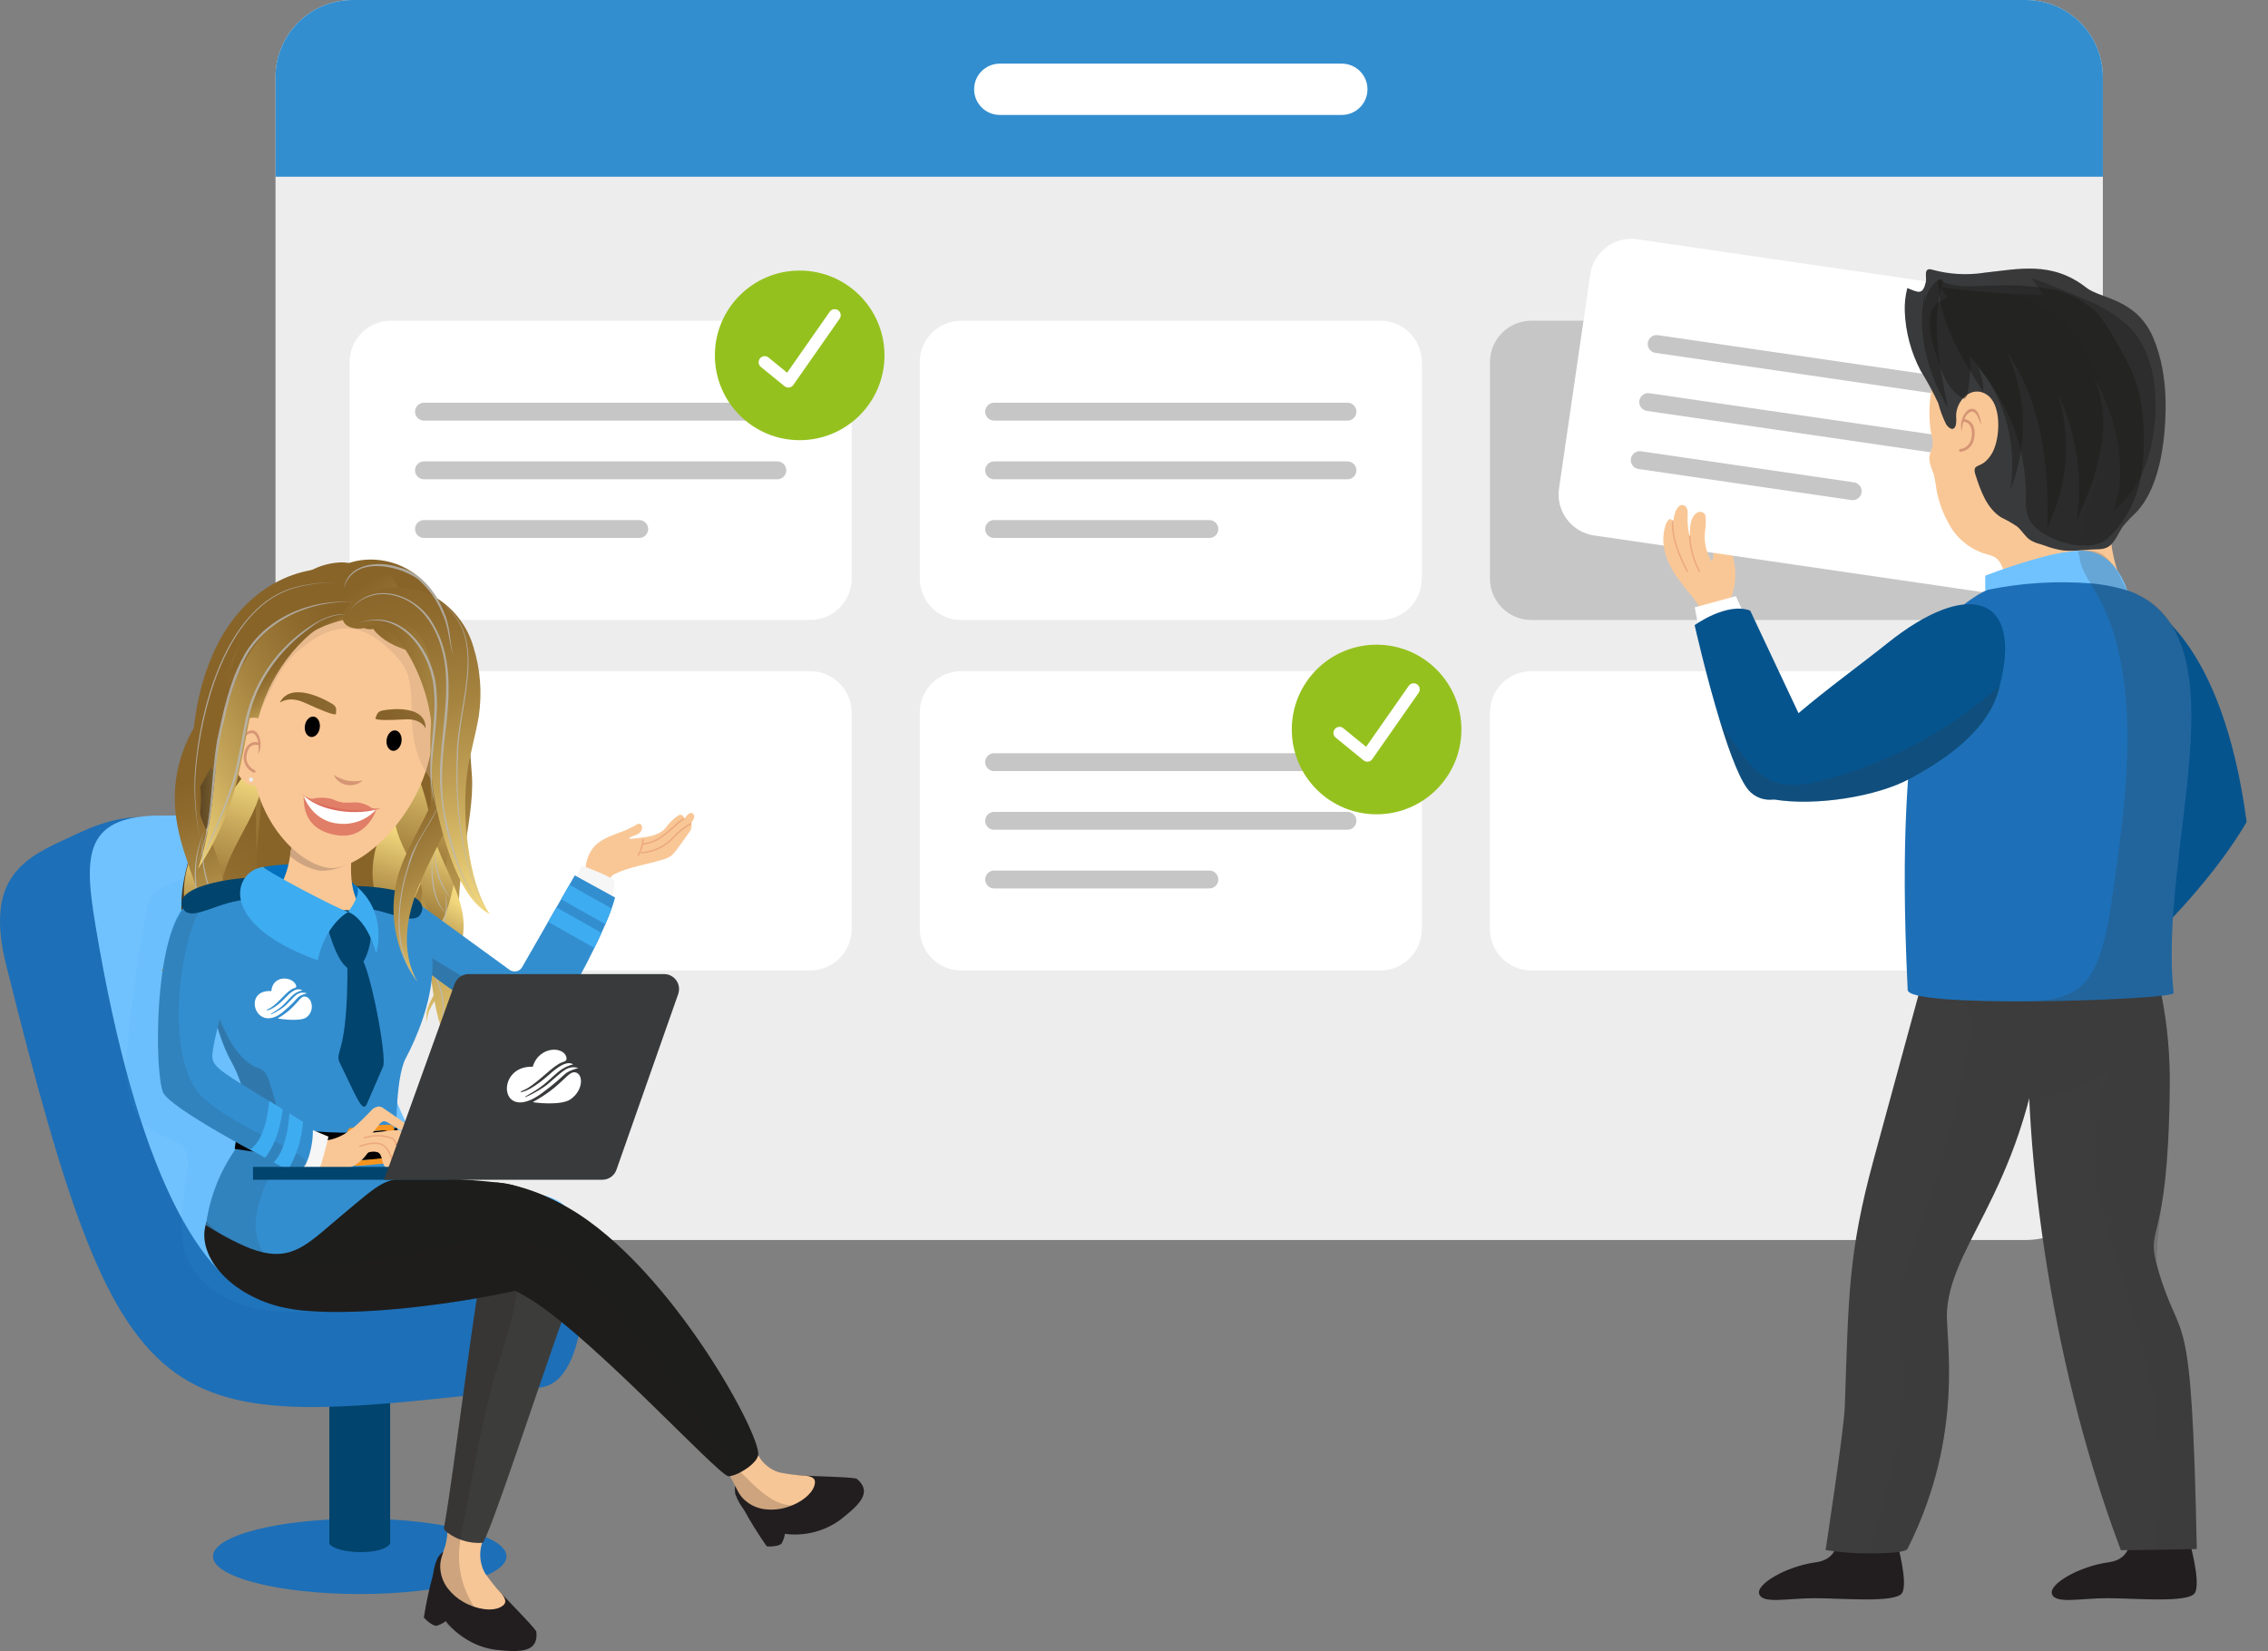 <?xml version="1.0" encoding="utf-8"?>
<svg xmlns="http://www.w3.org/2000/svg" xmlns:xlink="http://www.w3.org/1999/xlink" version="1.1" id="Layer_1" x="0px" y="0px" viewBox="0 0 448.155 326.263" style="enable-background:new 0 0 448.155 326.263;">
<rect x="0" y="0" width="448.155" height="326.263" fill="#808080" stroke="none"/>
<style type="text/css">
	.st0{fill:#EDEDED;}
	.st1{fill:#338ECF;}
	.st2{fill:#C6C6C6;}
	.st3{fill:#FFFFFF;}
	.st4{fill:none;stroke:#C6C6C6;stroke-width:3.533;stroke-linecap:round;stroke-linejoin:round;}
	.st5{fill:#95C11F;}
	.st6{fill:none;stroke:#FFFFFF;stroke-width:2.394;stroke-linecap:round;stroke-linejoin:round;}
	.st7{fill:#1D6FB7;}
	.st8{fill:#01446D;}
	.st9{fill:#70C2FF;}
	.st10{opacity:0.1;fill:#36A9E1;enable-background:new    ;}
	.st11{fill:#221E20;}
	.st12{fill:#F7C696;}
	.st13{fill:#3C3C3B;}
	.st14{opacity:0.2;fill:#231F20;enable-background:new    ;}
	.st15{fill:#1D1D1B;}
	.st16{opacity:0.1;fill:#231F20;enable-background:new    ;}
	.st17{fill:url(#SVGID_1_);}
	.st18{fill:url(#SVGID_00000030465353928233774780000016117465175763628182_);}
	.st19{fill:url(#SVGID_00000003792574106865705560000007654965409254565765_);}
	.st20{fill:url(#SVGID_00000067927684705710419340000011460039755972295837_);}
	.st21{fill:url(#SVGID_00000090286185806312672830000010659405085203811260_);}
	.st22{fill:url(#SVGID_00000080907366931494502950000015852972762513992604_);}
	.st23{fill:url(#SVGID_00000089559207319865206090000003663492269528441529_);}
	.st24{fill:url(#SVGID_00000044863493204652526310000013711348697638491521_);}
	.st25{fill:url(#SVGID_00000103236866317559808260000003542121007040430724_);}
	.st26{fill:url(#SVGID_00000178194098327372783510000000126786923579048589_);}
	.st27{opacity:0.8;}
	.st28{fill:#B9B9B9;}
	.st29{fill:url(#SVGID_00000000919711632156206510000018361051700741684657_);}
	.st30{fill:url(#SVGID_00000039829434629967748130000014063909976179139995_);}
	.st31{fill:url(#SVGID_00000008830664927529977980000006721915401803842738_);}
	.st32{fill:url(#SVGID_00000173150421440841891670000013016502819200846731_);}
	.st33{fill:url(#SVGID_00000135652377934733212820000007974932556710935938_);}
	.st34{fill:url(#SVGID_00000183241031890931720300000007527664469363528121_);}
	.st35{fill:url(#SVGID_00000104666410300796947060000014443479045664933053_);}
	.st36{fill:url(#SVGID_00000115475132419504372680000003358672829561578114_);}
	.st37{fill:url(#SVGID_00000050624796544467261720000016758790939650096529_);}
	.st38{fill:#F9C796;}
	.st39{fill:#F6F6F6;}
	.st40{fill:#3EACF0;}
	.st41{fill:none;stroke:#ECAA7E;stroke-width:0.3;stroke-miterlimit:10;}
	.st42{fill:#F7941D;}
	.st43{fill:#0070BF;}
	.st44{fill:url(#SVGID_00000102544358708825427800000010252551583072746627_);}
	.st45{fill:url(#SVGID_00000114044492002885460150000007969908796528985483_);}
	.st46{fill:#CEA580;}
	.st47{fill:url(#SVGID_00000010289196292320054890000004195683397406334086_);}
	.st48{opacity:0.4;fill:#CEA580;enable-background:new    ;}
	.st49{fill:url(#SVGID_00000075120663397238084730000001045112771761844632_);}
	.st50{fill:url(#SVGID_00000029729813161446970940000017343702494206137251_);}
	.st51{fill:url(#SVGID_00000091735649599562374330000001498900033373716907_);}
	.st52{fill:url(#SVGID_00000127030744426495911730000016545259854390788247_);}
	.st53{fill:url(#SVGID_00000008148716055284300870000015687767343878307498_);}
	.st54{fill:#D69675;}
	.st55{fill:#DB6C5C;}
	.st56{fill:url(#SVGID_00000018952843831008459860000015602245008143762109_);}
	.st57{fill:url(#SVGID_00000089551876494892909300000001787786719414121098_);}
	.st58{fill:url(#SVGID_00000065054708770302255160000004756089853160354218_);}
	.st59{fill:none;stroke:#D69675;stroke-width:0.545;stroke-linecap:round;stroke-linejoin:round;}
	.st60{fill:url(#SVGID_00000126316618683898262530000004578456761886903956_);}
	.st61{fill:#EBEBEB;}
	.st62{fill:none;stroke:#ECAA7E;stroke-width:0.303;stroke-linecap:round;stroke-linejoin:round;}
	.st63{fill:#393A3B;}
	.st64{fill:#3D3D3D;}
	.st65{fill:#06548E;}
	.st66{opacity:0.5;fill:#1D1D1B;enable-background:new    ;}
	.st67{fill:#1D70B7;}
	.st68{fill:none;stroke:#D69675;stroke-width:0.557;stroke-linecap:round;stroke-linejoin:round;}
	.st69{opacity:0.2;fill:#393A3B;enable-background:new    ;}
</style>
<g>
	<g id="Layer_1_00000072972215586630690190000000995567309215116472_">
		<path class="st0" d="M400.3,245.037H69.666c-8.407,0-15.222-6.815-15.222-15.222V15.222&#xD;&#xA;			c0-8.407,6.815-15.222,15.222-15.222h330.634c8.407,0,15.222,6.815,15.222,15.222v214.594&#xD;&#xA;			C415.522,238.222,408.707,245.037,400.3,245.037z"/>
		<path class="st1" d="M415.522,34.919V15.222c0-8.407-6.815-15.222-15.222-15.222h-0H69.666&#xD;&#xA;			C61.259,0,54.444,6.815,54.444,15.222V34.919H415.522z"/>
		<path class="st2" d="M385.413,122.519h-82.806c-4.526,0-8.196-3.669-8.196-8.196V71.568&#xD;&#xA;			c0-4.526,3.669-8.196,8.196-8.196h82.806c4.526,0,8.196,3.669,8.196,8.196v42.755&#xD;&#xA;			C393.609,118.849,389.939,122.519,385.413,122.519z"/>
		<path class="st3" d="M272.752,122.519h-82.806c-4.526,0-8.196-3.669-8.196-8.196V71.568&#xD;&#xA;			c0-4.526,3.669-8.196,8.196-8.196h82.806c4.526,0,8.196,3.669,8.196,8.196v42.755&#xD;&#xA;			C280.948,118.849,277.279,122.519,272.752,122.519z"/>
		<path class="st3" d="M160.091,122.519h-82.806c-4.526,0-8.196-3.669-8.196-8.196V71.568&#xD;&#xA;			c0-4.526,3.669-8.196,8.196-8.196h82.806c4.527,0,8.196,3.669,8.196,8.196v42.755&#xD;&#xA;			C168.287,118.849,164.618,122.519,160.091,122.519z"/>
		<line class="st4" x1="83.779" y1="81.35" x2="153.598" y2="81.35"/>
		<line class="st4" x1="83.779" y1="92.945" x2="153.598" y2="92.945"/>
		<line class="st4" x1="83.779" y1="104.54" x2="126.309" y2="104.54"/>
		<line class="st4" x1="196.44" y1="81.35" x2="266.259" y2="81.35"/>
		<line class="st4" x1="196.44" y1="92.945" x2="266.259" y2="92.945"/>
		<line class="st4" x1="196.44" y1="104.54" x2="238.97" y2="104.54"/>
		<path class="st3" d="M385.413,191.777h-82.806c-4.526,0-8.196-3.669-8.196-8.196v-42.755&#xD;&#xA;			c0-4.526,3.669-8.196,8.196-8.196h82.806c4.526,0,8.196,3.669,8.196,8.196v42.755&#xD;&#xA;			C393.609,188.107,389.939,191.777,385.413,191.777z"/>
		<path class="st3" d="M272.752,191.777h-82.806c-4.526,0-8.196-3.669-8.196-8.196v-42.755&#xD;&#xA;			c0-4.526,3.669-8.196,8.196-8.196h82.806c4.526,0,8.196,3.669,8.196,8.196v42.755&#xD;&#xA;			C280.948,188.107,277.279,191.777,272.752,191.777z"/>
		<path class="st3" d="M160.091,191.777h-82.806c-4.526,0-8.196-3.669-8.196-8.196v-42.755&#xD;&#xA;			c0-4.526,3.669-8.196,8.196-8.196h82.806c4.527,0,8.196,3.669,8.196,8.196v42.755&#xD;&#xA;			C168.287,188.107,164.618,191.777,160.091,191.777z"/>
		<line class="st4" x1="196.44" y1="150.609" x2="266.259" y2="150.609"/>
		<line class="st4" x1="196.44" y1="162.203" x2="266.259" y2="162.203"/>
		<line class="st4" x1="196.44" y1="173.798" x2="238.97" y2="173.798"/>
		<circle class="st5" cx="158.017" cy="70.226" r="16.758"/>
		<polyline class="st6" points="151.103,71.577 155.777,75.39 164.931,62.293"/>
		<circle class="st5" cx="272.013" cy="144.156" r="16.758"/>
		<polyline class="st6" points="264.684,144.831 270.188,149.32 279.341,136.223"/>
		<path class="st3" d="M197.551,22.714h67.596c2.8-0.003,5.067-2.276,5.064-5.075&#xD;&#xA;			c-0.003-2.795-2.269-5.061-5.064-5.064h-67.596c-2.8,0.003-5.067,2.276-5.064,5.075&#xD;&#xA;			C192.49,20.445,194.756,22.71,197.551,22.714z"/>
		<ellipse class="st7" cx="71.082" cy="307.556" rx="28.997" ry="7.441"/>
		<path class="st8" d="M77.089,305.042c-1.463,2.373-10.63,2.087-12.014,0v-33.791h12.014V305.042z"/>
		<path class="st7" d="M12.318,166.121c-8.568,3.909-15.124,8.427-11.107,24.539&#xD;&#xA;			c23.814,95.513,30.357,91.776,105.516,83.526c10.241-1.124,9.142-26.872,7.854-27.507&#xD;&#xA;			c-2.356-1.161-4.785,9.047-26.258,8.364c-32.398-1.031-56.161-37.165-57.35-67.996&#xD;&#xA;			c-0.575-14.914,5.128-24.762-0.319-25.425C22.799,160.667,16.678,164.132,12.318,166.121z"/>
		<path class="st9" d="M52.43,257.122c18.556,5.565,62.527-4.024,62.151-10.443&#xD;&#xA;			c-1.331-22.761-26.015,3.412-37.576-32.88c-6.253-19.629-2.675-43.654-9.512-49.539&#xD;&#xA;			c-4.999-4.304-29.432-3.019-34.956-3.096c-16.053-0.223-15.979,7.797-13.691,21.577&#xD;&#xA;			C27.051,232.154,39.847,253.349,52.43,257.122z"/>
		<path class="st10" d="M45.197,171.923c-4.626,0.167-9.154,1.374-13.249,3.531&#xD;&#xA;			c-0.772,0.348-1.454,0.87-1.991,1.525c-0.45,0.732-0.739,1.552-0.847,2.404&#xD;&#xA;			c-1.806,9.121-3.103,18.336-3.885,27.601c-0.405,3.115-0.324,6.274,0.239,9.365&#xD;&#xA;			c0.583,3.112,2.477,5.823,5.198,7.44c2.11,1.099,4.903,1.448,6.002,3.578&#xD;&#xA;			c0.487,1.201,0.608,2.519,0.349,3.789c-0.679,5.777-2.251,11.836-0.124,17.239&#xD;&#xA;			c2.024,5.143,7.113,8.533,12.412,9.895s10.861,1.009,16.316,0.645&#xD;&#xA;			c2.623-0.175,5.337-0.374,7.659-1.622l-4.296-4.833c-2.17-2.441-4.383-4.951-5.588-8&#xD;&#xA;			c-1.659-4.194-1.226-8.885-1.133-13.402c0.148-7.202-0.636-14.427,0.015-21.6&#xD;&#xA;			c0.464-5.112,1.653-10.14,2.006-15.261c0.223-4.126,0.075-8.263-0.442-12.362&#xD;&#xA;			c-0.379-3.404-0.256-8.428-2.149-11.376c-1.765-2.749-4.151-2.124-6.665-0.831&#xD;&#xA;			C51.574,171.424,49.084,171.787,45.197,171.923z"/>
		<path class="st11" d="M155.093,303.095c0.002,0.053-0.006,0.106-0.024,0.156&#xD;&#xA;			c-0.11,0.646-0.34,1.265-0.677,1.826c-0.245,0.161-0.515,0.279-0.799,0.351&#xD;&#xA;			c-0.679,0.152-1.376,0.201-2.07,0.146c-1.678-2.376-3.217-4.847-4.607-7.402&#xD;&#xA;			c-0.726-1.281-1.32-2.357-1.558-2.868c-0.131-0.273-0.161-0.38-0.063-0.273l0.565-0.253&#xD;&#xA;			l2.751-1.217c0.506,1.003,1.013,2.011,1.514,3.014c0.263,0.521,0.502,1.076,0.755,1.631&#xD;&#xA;			c0.461,1.257,1.227,2.38,2.23,3.268c0.604,0.458,1.256,0.852,1.821,1.364&#xD;&#xA;			c0.075,0.054,0.13,0.131,0.156,0.219C155.092,303.069,155.094,303.082,155.093,303.095z"/>
		<path class="st11" d="M167.272,299.336c-0.36,0.297-0.74,0.604-1.14,0.911&#xD;&#xA;			c-3.168,2.352-7.129,3.374-11.04,2.849c-2.96-0.318-5.674-1.792-7.553-4.1&#xD;&#xA;			c-0.219-0.282-0.429-0.555-0.623-0.823c-0.689-0.854-1.217-1.826-1.558-2.868&#xD;&#xA;			c-0.027-0.089-0.049-0.18-0.063-0.273c-0.095-0.457-0.1-0.929-0.015-1.388&#xD;&#xA;			c0.218-0.934,0.677-1.795,1.329-2.498c0.141-0.161,0.287-0.321,0.443-0.487&#xD;&#xA;			c0.122-0.131,0.239-0.253,0.341-0.37c1.198-1.29,1.524-1.729,1.885-1.656&#xD;&#xA;			c0.55,0.102,1.169,1.388,4.962,2.683c1.213,0.122,3.024,0.214,4.977,0.297&#xD;&#xA;			c4.524,0.195,9.759,0.331,10.1,0.633C172.069,294.558,170.423,296.75,167.272,299.336z"/>
		<path class="st12" d="M160.893,293.672c-0.555,1.622-2.581,3.224-5.045,4.057&#xD;&#xA;			c-1.592,0.564-3.297,0.728-4.967,0.477c-1.533-0.238-2.949-0.964-4.037-2.07&#xD;&#xA;			c-0.387-0.407-0.718-0.864-0.984-1.359c-0.205-0.36-0.394-0.745-0.579-1.135&#xD;&#xA;			c-0.312-0.633-0.628-1.29-1.028-1.933c-0.606-1.013-1.442-1.869-2.44-2.498&#xD;&#xA;			c-1.096-0.691-0.433-2.225,0.224-3.341c0.346-0.599,0.696-1.076,0.765-1.237&#xD;&#xA;			c0.692-1.539,1.938-0.643,2.995-0.93c2.006-0.541,2.654,1.695,4.022,3.871&#xD;&#xA;			c0.885,1.626,2.37,2.842,4.139,3.389c1.733,0.357,3.492,0.574,5.259,0.648&#xD;&#xA;			C160.605,291.802,161.38,292.221,160.893,293.672z"/>
		<path class="st11" d="M90.077,308.9c-0.336,1.081-0.675,2.162-1.018,3.243&#xD;&#xA;			c-0.175,0.565-0.394,1.135-0.599,1.714c-0.547,1.232-0.78,2.581-0.677,3.925&#xD;&#xA;			c0.117,0.755,0.312,1.5,0.365,2.264c0.039,0.163-0.042,0.33-0.195,0.399&#xD;&#xA;			c-0.533,0.386-1.132,0.672-1.768,0.842c-0.291-0.056-0.571-0.16-0.828-0.307&#xD;&#xA;			c-0.596-0.366-1.135-0.819-1.597-1.344c0.451-2.902,1.072-5.776,1.86-8.605&#xD;&#xA;			c0.365-1.403,0.682-2.552,0.862-3.107c0.112-0.326,0.17-0.438,0.166-0.287l0.58,0.214&#xD;&#xA;			L90.077,308.9z"/>
		<path class="st11" d="M98.068,326.027c-1.723-0.203-3.393-0.721-4.928-1.529&#xD;&#xA;			c-1.963-1.01-3.688-2.428-5.06-4.159c-1.918-2.304-2.847-5.273-2.586-8.259&#xD;&#xA;			c0.039-0.365,0.083-0.716,0.127-1.047c0.102-1.078,0.394-2.13,0.862-3.107&#xD;&#xA;			c0.049-0.099,0.104-0.195,0.166-0.287c0.247-0.394,0.57-0.735,0.95-1.003&#xD;&#xA;			c1.014-0.635,2.193-0.957,3.389-0.925c0.083-0.005,0.166-0.01,0.248-0.01&#xD;&#xA;			c4.826-0.253,1.383-0.56,4.49,5.522c0.789,0.935,2.026,2.269,3.375,3.691&#xD;&#xA;			c3.131,3.302,6.847,7.1,6.886,7.558C106.395,326.494,102.957,326.562,98.068,326.027z"/>
		<path class="st12" d="M98.886,317.597c-1.724,0.877-4.768,0.443-7.344-1.047&#xD;&#xA;			c-1.2-0.679-2.248-1.596-3.083-2.693c-0.943-1.248-1.458-2.766-1.471-4.329&#xD;&#xA;			c0.005-0.566,0.085-1.13,0.239-1.675c0.107-0.404,0.234-0.804,0.37-1.217&#xD;&#xA;			c0.471-1.209,0.748-2.484,0.823-3.779c0.011-0.63-0.06-1.258-0.209-1.87&#xD;&#xA;			c-0.472-1.924,3.336-2.42,3.901-2.61c1.602-0.638,1.875,0.881,2.844,1.417&#xD;&#xA;			c1.7,0.945,0.867,2.805,0.312,5.094c-0.642,1.947-0.461,4.072,0.502,5.883&#xD;&#xA;			c0.995,1.47,2.109,2.857,3.331,4.144C99.982,316.019,100.269,316.886,98.886,317.597z"/>
		<path class="st13" d="M110.964,261.249c-3.672,10.105-14.624,43.551-15.633,43.634&#xD;&#xA;			c-0.019,0-0.044,0.005-0.063,0.005c-1.329,0.086-2.662-0.087-3.925-0.511&#xD;&#xA;			c-1.051-0.343-2.038-0.856-2.922-1.519c-0.278-0.182-0.507-0.43-0.667-0.721&#xD;&#xA;			c-0.054-0.19-0.005-0.302,0.151-1.193c1.87-10.713,5.386-40.351,7.407-51.03&#xD;&#xA;			c0.191-1.181,0.469-2.347,0.833-3.487C100.654,234.938,112.829,256.106,110.964,261.249z"/>
		<path class="st14" d="M102.383,252.493c-0.317,6.798-2.839,13.27-4.719,19.81&#xD;&#xA;			c-1.685,5.883-2.868,11.897-4.047,17.901c-0.608,3.078-1.127,6.175-1.755,9.247&#xD;&#xA;			c-0.68,3.327-1.461,6.645-1.061,10.06c0.375,3.273,1.611,6.388,3.582,9.029&#xD;&#xA;			c1.997,2.422,4.294,4.581,6.836,6.422c-0.269-0.213-1.787,0.024-2.18,0.006&#xD;&#xA;			c-0.858-0.039-1.714-0.125-2.563-0.259c-1.664-0.211-3.294-0.641-4.845-1.28&#xD;&#xA;			c-0.546-0.252-3.916-2.434-3.552-3.091c-0.033,0.045-0.076,0.082-0.127,0.107&#xD;&#xA;			c-0.533,0.386-1.132,0.672-1.768,0.842c-0.291-0.056-0.571-0.16-0.828-0.307&#xD;&#xA;			c-0.596-0.366-1.135-0.819-1.597-1.344c0.451-2.902,1.072-5.776,1.86-8.605&#xD;&#xA;			c0.102-1.078,0.394-2.13,0.862-3.107c0.112-0.326,0.17-0.438,0.166-0.287&#xD;&#xA;			c0.247-0.394,0.57-0.735,0.95-1.003c0.471-1.209,0.748-2.484,0.823-3.779&#xD;&#xA;			c-0.278-0.182-0.507-0.43-0.667-0.721c-0.054-0.19-0.005-0.302,0.151-1.193&#xD;&#xA;			c1.87-10.713,5.386-40.351,7.407-51.03l3.842-0.935c0.604-0.146,1.354-0.253,1.748,0.234&#xD;&#xA;			L102.383,252.493z"/>
		<path class="st15" d="M114.64,250.916c-0.061,0.044-0.124,0.085-0.19,0.122&#xD;&#xA;			c-1.928,1.242-6.608,2.683-12.622,4.018c-12.116,2.683-29.642,4.904-40.916,4.003&#xD;&#xA;			c-1.954-0.126-3.894-0.426-5.795-0.896c-10.251-2.708-16.387-10.397-14.351-16.538&#xD;&#xA;			c0.371-1.094,0.968-2.098,1.753-2.946c1.914-2.118,5.172-3.833,10.017-4.763&#xD;&#xA;			c1.597-0.297,3.21-0.502,4.831-0.614c5.142-0.365,14.789-0.648,23.974-0.536&#xD;&#xA;			c5.688-0.008,11.371,0.301,17.025,0.925c0.716,0.093,1.368,0.2,1.962,0.312s1.198,0.248,1.812,0.404&#xD;&#xA;			c2.901,0.75,5.699,1.852,8.332,3.282C116.894,241.22,121.014,246.44,114.64,250.916z"/>
		<path class="st15" d="M149.819,287.575c-0.002,0.026-0.007,0.053-0.015,0.078&#xD;&#xA;			c-0.112,0.356-0.291,0.689-0.526,0.979c-0.539,0.645-1.175,1.204-1.885,1.656&#xD;&#xA;			c-0.329,0.223-0.671,0.428-1.023,0.614c-0.657,0.384-1.373,0.657-2.118,0.808&#xD;&#xA;			c-0.119,0.021-0.242,0.019-0.36-0.005c-2.342-0.584-26.165-26.686-38.656-34.682&#xD;&#xA;			c-1.305-0.833-2.43-1.437-3.409-1.967c-3.268-1.773-4.982-2.732-6.496-8.517&#xD;&#xA;			c-0.127-0.482-0.243-0.945-0.351-1.398c-1.982-8.181-1.203-11.673,3.384-11.449&#xD;&#xA;			c1.282,0.089,2.549,0.329,3.774,0.716c2.243,0.692,4.443,1.516,6.589,2.469&#xD;&#xA;			c0.58,0.248,1.164,0.521,1.743,0.813C131.153,248.067,150.549,283.553,149.819,287.575z"/>
		<path class="st1" d="M81.569,232.756c-0.078,0.005-0.156,0.005-0.229,0.01&#xD;&#xA;			c-5.527,0.219-6.014,0.872-13.494,7.12c-6.53,5.449-9.55,9.043-15.905,7.587&#xD;&#xA;			c-2.868-0.657-6.413-2.347-11.273-5.357c0.012-0.066,0.03-0.132,0.054-0.195&#xD;&#xA;			c0.021-0.098,0.035-0.197,0.044-0.297c0.896-6.188,3.494-12.004,7.504-16.801&#xD;&#xA;			c0.648-0.772,1.335-1.51,2.06-2.211c2.347-2.284,11.6-2.391,14.639-2.406&#xD;&#xA;			c3.38-0.015,4.246,0.56,7.12,2.333C80.615,227.818,77.683,226.197,81.569,232.756z"/>
		<path class="st16" d="M60.912,259.058c-1.954-0.126-3.894-0.426-5.795-0.896&#xD;&#xA;			c-10.251-2.708-16.387-10.397-14.351-16.538c0.896-6.188,3.494-12.004,7.504-16.801&#xD;&#xA;			c1.29,1.172,2.674,2.236,4.139,3.18c0.618,0.37,2.678,0.998,2.946,1.612&#xD;&#xA;			c0.336,0.789-1.364,2.264-1.933,2.834c-0.35,0.454-0.647,0.945-0.886,1.466&#xD;&#xA;			c-0.461,1.045-0.834,2.127-1.115,3.234c-0.615,1.778-0.928,3.646-0.925,5.527&#xD;&#xA;			c0.153,1.68,0.645,3.312,1.446,4.797c0.146,0.307,0.307,0.609,0.468,0.906&#xD;&#xA;			C54.592,252.411,57.47,256.027,60.912,259.058z"/>
		<path class="st1" d="M90.192,202.942c-0.894,0.517-1.76,1.08-2.596,1.686&#xD;&#xA;			c-0.324,0.227-0.656,0.476-0.997,0.746c-0.096,0.073-0.154,0.12-0.211,0.168&#xD;&#xA;			c-1.424,1.129,1.432,1.613,0.551,3.106c-0.195,0.335-0.311,0.71-0.34,1.097&#xD;&#xA;			c-0.033,0.417,0.042,0.835,0.218,1.214c0.298,0.695,0.892,1.219,1.619,1.429l2.029,2.96&#xD;&#xA;			l21.861,7.329l2.874-7.955l-15.29-7.202l-6.312-2.971L90.192,202.942z"/>
		
			<linearGradient id="SVGID_1_" gradientUnits="userSpaceOnUse" x1="79.33" y1="169.154" x2="109.101" y2="186.875" gradientTransform="matrix(1 0 0 -1 0 314.544)">
			<stop offset="0" style="stop-color:#886429"/>
			<stop offset="0.15" style="stop-color:#8F6B2E"/>
			<stop offset="0.376" style="stop-color:#A2803D"/>
			<stop offset="0.648" style="stop-color:#C1A156"/>
			<stop offset="0.955" style="stop-color:#EBD078"/>
			<stop offset="1" style="stop-color:#F2D77D"/>
		</linearGradient>
		<path class="st17" d="M68.652,112.435c-11.18-1.241-20.861,4.824-26.087,15.736&#xD;&#xA;			c-8.045,16.796-3.509,37.464-2.593,50.718c0.94,13.596-0.928,17.839,0.716,18.964&#xD;&#xA;			c0.862,0.59,5.571,0.263,9.586-1.773c2.988-1.516,5.72-3.868,8.912-4.603&#xD;&#xA;			c2.54-0.482,5.164-0.243,7.575,0.689c7.917,2.469,16.337-1.948,18.805-9.866&#xD;&#xA;			c0.298-0.956,0.5-1.94,0.602-2.936c1.627-16.147,8.159-13.444,4.541-39.089&#xD;&#xA;			c-0.983-6.964-1.802-10.767-7.01-16.851c-4.007-4.875-9.184-8.656-15.046-10.99"/>
		
			<linearGradient id="SVGID_00000085222246005009328700000012841421597745306240_" gradientUnits="userSpaceOnUse" x1="-16.259" y1="105.232" x2="-35.307" y2="77.116" gradientTransform="matrix(1.251 -0.175 -0.121 -0.869 123.4 239.488)">
			<stop offset="0" style="stop-color:#F2D77D"/>
			<stop offset="0.045" style="stop-color:#EBD078"/>
			<stop offset="0.352" style="stop-color:#C1A156"/>
			<stop offset="0.624" style="stop-color:#A2803D"/>
			<stop offset="0.85" style="stop-color:#8F6B2E"/>
			<stop offset="1" style="stop-color:#886429"/>
		</linearGradient>
		<path style="fill:url(#SVGID_00000085222246005009328700000012841421597745306240_);" d="M80.783,173.182&#xD;&#xA;			c-1.904-2.366-3.276-5.114-4.024-8.057c-0.518-2.09-0.207-2.877,1.117-4.929&#xD;&#xA;			c6.614-10.249,8.538-11.13,9.751-15.127C93.034,154.078,81.164,162.386,80.783,173.182z"/>
		
			<linearGradient id="SVGID_00000122686451029842112590000007649325934014942618_" gradientUnits="userSpaceOnUse" x1="-22.313" y1="88.825" x2="-37.157" y2="66.916" gradientTransform="matrix(1.251 -0.175 -0.121 -0.869 123.4 239.488)">
			<stop offset="0" style="stop-color:#F2D77D"/>
			<stop offset="0.045" style="stop-color:#EBD078"/>
			<stop offset="0.352" style="stop-color:#C1A156"/>
			<stop offset="0.624" style="stop-color:#A2803D"/>
			<stop offset="0.85" style="stop-color:#8F6B2E"/>
			<stop offset="1" style="stop-color:#886429"/>
		</linearGradient>
		<path style="fill:url(#SVGID_00000122686451029842112590000007649325934014942618_);" d="M77.877,160.196&#xD;&#xA;			c-0.23,7.527,7.528,13.676,6.139,21.385c-0.558,3.099-3.257,3.583-5.531,2.187&#xD;&#xA;			C74.43,181.28,70.23,170.688,77.877,160.196z"/>
		
			<linearGradient id="SVGID_00000005242674714527547510000007746267864799964291_" gradientUnits="userSpaceOnUse" x1="-24.77" y1="16.536" x2="-35.48" y2="0.727" gradientTransform="matrix(1.251 -0.175 -0.142 -1.013 116.412 189.513)">
			<stop offset="0" style="stop-color:#F2D77D"/>
			<stop offset="0.045" style="stop-color:#EBD078"/>
			<stop offset="0.352" style="stop-color:#C1A156"/>
			<stop offset="0.624" style="stop-color:#A2803D"/>
			<stop offset="0.85" style="stop-color:#8F6B2E"/>
			<stop offset="1" style="stop-color:#886429"/>
		</linearGradient>
		<path style="fill:url(#SVGID_00000005242674714527547510000007746267864799964291_);" d="M73.785,184.324&#xD;&#xA;			c4.674-3.615,5.831-3.743,8.976-10.593c0.826,1.593,1.388,3.31,1.664,5.083&#xD;&#xA;			c1.038,7.375-6.869,13.244-9.153,11.654C72.798,188.746,70.68,186.725,73.785,184.324z"/>
		
			<linearGradient id="SVGID_00000156551423476717552460000017307774489982032796_" gradientUnits="userSpaceOnUse" x1="-29.523" y1="4.872" x2="-41.524" y2="-12.841" gradientTransform="matrix(1.251 -0.175 -0.142 -1.013 116.412 189.513)">
			<stop offset="0" style="stop-color:#F2D77D"/>
			<stop offset="0.045" style="stop-color:#EBD078"/>
			<stop offset="0.352" style="stop-color:#C1A156"/>
			<stop offset="0.624" style="stop-color:#A2803D"/>
			<stop offset="0.85" style="stop-color:#8F6B2E"/>
			<stop offset="1" style="stop-color:#886429"/>
		</linearGradient>
		<path style="fill:url(#SVGID_00000156551423476717552460000017307774489982032796_);" d="M73.88,184.251&#xD;&#xA;			c-0.079,2.378,4.774,3.558,6.702,6.4c2.297,3.385,1.763,8.107-0.819,11.546&#xD;&#xA;			c-1.378,1.678-2.951,3.187-4.686,4.494C80.412,196.227,67.814,188.162,73.88,184.251z"/>
		
			<linearGradient id="SVGID_00000060012299570169643400000010181053099551842953_" gradientUnits="userSpaceOnUse" x1="-980.015" y1="87.138" x2="-955.194" y2="49.399" gradientTransform="matrix(-0.959 0.283 -0.283 -0.959 -830.456 521.399)">
			<stop offset="0" style="stop-color:#886429"/>
			<stop offset="0.15" style="stop-color:#8F6B2E"/>
			<stop offset="0.376" style="stop-color:#A2803D"/>
			<stop offset="0.648" style="stop-color:#C1A156"/>
			<stop offset="0.955" style="stop-color:#EBD078"/>
			<stop offset="1" style="stop-color:#F2D77D"/>
		</linearGradient>
		<path style="fill:url(#SVGID_00000060012299570169643400000010181053099551842953_);" d="M87.508,153.551&#xD;&#xA;			c7.706,19.17-8.834,28.553,1.529,36.596c3.286,2.551-5.22,7.379-4.567,11.857&#xD;&#xA;			c-1.355-3.838,4.416-7.62,0.844-9.01c-6.132-2.386-6.38-7.934-4.024-14.015&#xD;&#xA;			c2.824-7.287,6.236-11.024,2.007-23.726c-4.252-12.772-7.655-15.003-6.263-15.344&#xD;&#xA;			C77.929,139.69,84.675,146.504,87.508,153.551z"/>
		
			<linearGradient id="SVGID_00000117659879537142587370000006513563184307920816_" gradientUnits="userSpaceOnUse" x1="73.666" y1="173.701" x2="112.516" y2="114.631" gradientTransform="matrix(1 0 0 -1 0 314.544)">
			<stop offset="0" style="stop-color:#886429"/>
			<stop offset="0.15" style="stop-color:#8F6B2E"/>
			<stop offset="0.376" style="stop-color:#A2803D"/>
			<stop offset="0.648" style="stop-color:#C1A156"/>
			<stop offset="0.955" style="stop-color:#EBD078"/>
			<stop offset="1" style="stop-color:#F2D77D"/>
		</linearGradient>
		<path style="fill:url(#SVGID_00000117659879537142587370000006513563184307920816_);" d="M69.346,111.135&#xD;&#xA;			c6.515-1.999,20.391,0.413,21.172,23.558c0.215,6.38,1.428-1.114,2.732,18.593&#xD;&#xA;			c0.616,9.309-4.351,22.262-1.916,32.432c3.117,13.021-5.056,16.302-2.42,19.486&#xD;&#xA;			c-3.163-0.745-3.717-15.05-4.863-18.319c-2.344-6.689,0.205-14.16,1.045-20.663&#xD;&#xA;			c0.526-4.074,0.006-7.808-0.109-11.847c-0.161-5.654,2.14-21.145-8.107-27.27&#xD;&#xA;			c-2.661-1.591-5.721-2.209-8.396-3.731C62.91,120.202,63.402,112.959,69.346,111.135z"/>
		
			<linearGradient id="SVGID_00000158023491345844075180000010220879510906651826_" gradientUnits="userSpaceOnUse" x1="302.902" y1="53.512" x2="283.79" y2="25.302" gradientTransform="matrix(0.866 -0.177 -0.183 -0.895 -160.148 252.785)">
			<stop offset="0" style="stop-color:#F2D77D"/>
			<stop offset="0.045" style="stop-color:#EBD078"/>
			<stop offset="0.352" style="stop-color:#C1A156"/>
			<stop offset="0.624" style="stop-color:#A2803D"/>
			<stop offset="0.85" style="stop-color:#8F6B2E"/>
			<stop offset="1" style="stop-color:#886429"/>
		</linearGradient>
		<path style="fill:url(#SVGID_00000158023491345844075180000010220879510906651826_);" d="M88.176,174.308&#xD;&#xA;			c-1.646-2.562-2.886-5.363-3.678-8.304c-0.562-1.664-0.461-3.48,0.283-5.071&#xD;&#xA;			c3.627-10.53,4.898-11.432,5.346-15.542C94.881,154.679,87.334,163.197,88.176,174.308z"/>
		
			<linearGradient id="SVGID_00000131332773896495078830000004448272605095007664_" gradientUnits="userSpaceOnUse" x1="296.73" y1="37.123" x2="281.831" y2="15.133" gradientTransform="matrix(0.866 -0.177 -0.183 -0.895 -160.148 252.785)">
			<stop offset="0" style="stop-color:#F2D77D"/>
			<stop offset="0.045" style="stop-color:#EBD078"/>
			<stop offset="0.352" style="stop-color:#C1A156"/>
			<stop offset="0.624" style="stop-color:#A2803D"/>
			<stop offset="0.85" style="stop-color:#8F6B2E"/>
			<stop offset="1" style="stop-color:#886429"/>
		</linearGradient>
		<path style="fill:url(#SVGID_00000131332773896495078830000004448272605095007664_);" d="M84.781,160.933&#xD;&#xA;			c0.612,7.747,6.738,14.097,6.548,22.028c-0.076,3.188-1.936,3.679-3.69,2.236&#xD;&#xA;			C84.512,182.624,80.448,171.711,84.781,160.933z"/>
		
			<linearGradient id="SVGID_00000059278995328184640460000000227336520585789366_" gradientUnits="userSpaceOnUse" x1="294.147" y1="-27.778" x2="283.397" y2="-43.646" gradientTransform="matrix(0.866 -0.177 -0.213 -1.043 -170.645 201.325)">
			<stop offset="0" style="stop-color:#F2D77D"/>
			<stop offset="0.045" style="stop-color:#EBD078"/>
			<stop offset="0.352" style="stop-color:#C1A156"/>
			<stop offset="0.624" style="stop-color:#A2803D"/>
			<stop offset="0.85" style="stop-color:#8F6B2E"/>
			<stop offset="1" style="stop-color:#886429"/>
		</linearGradient>
		<path style="fill:url(#SVGID_00000059278995328184640460000000227336520585789366_);" d="M84.369,185.755&#xD;&#xA;			c2.937-3.708,3.742-3.836,5.264-10.878c0.76,1.677,1.331,3.433,1.701,5.236&#xD;&#xA;			c1.495,7.594-3.499,13.612-5.28,11.969C84.125,190.304,82.418,188.218,84.369,185.755z"/>
		<g class="st27">
			<path class="st28" d="M87.904,176.259c1.203,4.094-0.531,8.64-3.517,11.532&#xD;&#xA;				C87.112,184.644,88.752,180.429,87.904,176.259z"/>
		</g>
		<g class="st27">
			<path class="st28" d="M82.959,185.891c-0.178,2.839,1.873,5.023,3.212,7.321&#xD;&#xA;				c2.329,4.035,1.684,9.047,0.229,13.268c1.66-5.219,1.705-11.009-1.84-15.473&#xD;&#xA;				c-1.111-1.468-1.677-3.276-1.601-5.115L82.959,185.891z"/>
		</g>
		<g class="st27">
			<path class="st28" d="M73.094,184.479c-0.601,1.781,0.281,3.606,1.256,5.075&#xD;&#xA;				c2.864,3.707,3.51,8.67,1.689,12.986c-0.374,0.832-0.838,1.621-1.385,2.351&#xD;&#xA;				c2.042-3.047,2.711-6.811,1.843-10.374C76.051,190.958,71.826,188.26,73.094,184.479z"/>
		</g>
		
			<linearGradient id="SVGID_00000031922175503688533030000014259912724436612254_" gradientUnits="userSpaceOnUse" x1="56.734" y1="159.367" x2="87.764" y2="177.837" gradientTransform="matrix(1 0 0 -1 0 314.544)">
			<stop offset="0" style="stop-color:#886429"/>
			<stop offset="0.15" style="stop-color:#8F6B2E"/>
			<stop offset="0.376" style="stop-color:#A2803D"/>
			<stop offset="0.648" style="stop-color:#C1A156"/>
			<stop offset="0.955" style="stop-color:#EBD078"/>
			<stop offset="1" style="stop-color:#F2D77D"/>
		</linearGradient>
		<path style="fill:url(#SVGID_00000031922175503688533030000014259912724436612254_);" d="M69.05,113.136&#xD;&#xA;			c-1.796-1.969-4.857-1.384-7.202-0.277c-7.405,3.495-12.911,10.63-16.478,18.457&#xD;&#xA;			c-4.171,9.152-6.016,16.826-5.281,26.995c0.321,4.85,1.303,9.634,2.917,14.22&#xD;&#xA;			c2.981,8.287,8.181,15.396,13.479,22.202c1.875-1.406,3.039-3.647,4.099-5.83&#xD;&#xA;			c1.117-2.027,1.868-4.235,2.217-6.523c0.283-2.83-0.579-5.631-1.417-8.33&#xD;&#xA;			c-2.734-8.812-5.36-18.065-4.069-27.253c1.155-8.222,5.428-12.98,10.967-18.76&#xD;&#xA;			c1.91-1.993,4.125-4.127,4.305-6.989c-0.007-2.103-0.786-4.13-2.189-5.698"/>
		
			<linearGradient id="SVGID_00000179641914299460679730000010931597954669335199_" gradientUnits="userSpaceOnUse" x1="50.377" y1="143.086" x2="22.513" y2="83.14" gradientTransform="matrix(1 0 0 -1 0 314.544)">
			<stop offset="0" style="stop-color:#886429"/>
			<stop offset="0.15" style="stop-color:#8F6B2E"/>
			<stop offset="0.376" style="stop-color:#A2803D"/>
			<stop offset="0.648" style="stop-color:#C1A156"/>
			<stop offset="0.955" style="stop-color:#EBD078"/>
			<stop offset="1" style="stop-color:#F2D77D"/>
		</linearGradient>
		<path style="fill:url(#SVGID_00000179641914299460679730000010931597954669335199_);" d="M56.087,166.211&#xD;&#xA;			c-1.699-5.555-5.879-10.171-6.507-16.114c-0.569-5.385,1.384-10.787,4.419-15.546&#xD;&#xA;			c-4.279,3.972-6.814,9.476-7.05,15.31c-0.506,8.131,3.229,15.747,3.289,23.816&#xD;&#xA;			c0.165,4.369-1.265,8.649-4.022,12.042c-2.197,2.56-5.474,4.775-5.878,7.918&#xD;&#xA;			c-0.302,2.35,1.186,4.667,3.272,6.243c2.241,1.517,4.711,2.665,7.315,3.401&#xD;&#xA;			c-1.803-1.286-2.754-3.458-2.477-5.655c0.527-3.31,3.907-5.706,5.976-8.334&#xD;&#xA;			c2.619-3.071,4.066-6.971,4.084-11.008C58.496,174.191,57.299,170.174,56.087,166.211z"/>
		
			<linearGradient id="SVGID_00000102535762236504654770000015442000240698483886_" gradientUnits="userSpaceOnUse" x1="43.664" y1="160.382" x2="71.98" y2="160.382" gradientTransform="matrix(1 0 0 -1 0 314.544)">
			<stop offset="0" style="stop-color:#886429"/>
			<stop offset="0.15" style="stop-color:#8F6B2E"/>
			<stop offset="0.376" style="stop-color:#A2803D"/>
			<stop offset="0.648" style="stop-color:#C1A156"/>
			<stop offset="0.955" style="stop-color:#EBD078"/>
			<stop offset="1" style="stop-color:#F2D77D"/>
		</linearGradient>
		<path style="fill:url(#SVGID_00000102535762236504654770000015442000240698483886_);" d="M60.544,121.237&#xD;&#xA;			c-2.484,0.709-4.706,2.128-6.393,4.084c-4.077,4.308-6.616,7.357-8.299,13.241&#xD;&#xA;			c-1.846,6.329-2.673,12.911-2.449,19.499c0.208,5.186,1.139,10.346,0.886,15.53&#xD;&#xA;			s-1.935,10.632-5.828,13.678c2.086-0.285,3.999-1.313,5.387-2.896&#xD;&#xA;			c2.925-3.007,4.985-6.747,5.962-10.826c0.556-2.45,0.932-4.939,1.124-7.444&#xD;&#xA;			c0.582-5.88,1.072-11.769,1.47-17.668c0.299-4.444,0.555-8.947,1.824-13.187&#xD;&#xA;			s3.692-5.568,7.339-7.656c1.365-0.781,5.794-2.054,5.145-4.455&#xD;&#xA;			C66.096,120.862,62.166,120.866,60.544,121.237z"/>
		
			<linearGradient id="SVGID_00000111892960087561360420000002856969713983357628_" gradientUnits="userSpaceOnUse" x1="35.848" y1="142.742" x2="49.281" y2="142.742" gradientTransform="matrix(1 0 0 -1 0 314.544)">
			<stop offset="0" style="stop-color:#4A3317"/>
			<stop offset="0.14" style="stop-color:#513A1B"/>
			<stop offset="0.351" style="stop-color:#664E27"/>
			<stop offset="0.605" style="stop-color:#876E3B"/>
			<stop offset="0.892" style="stop-color:#B69B57"/>
			<stop offset="1" style="stop-color:#C9AE62"/>
		</linearGradient>
		<path style="fill:url(#SVGID_00000111892960087561360420000002856969713983357628_);" d="M39.573,155.483&#xD;&#xA;			c0.922,6.818-2.636,13.349-3.514,20.174c-0.642,5.032,0.192,10.142,2.401,14.708&#xD;&#xA;			c0.179,0.43,0.447,0.818,0.786,1.137c0.994,0.817,2.435,0.187,3.434-0.622&#xD;&#xA;			c4.648-3.759,6.263-10.504,6.546-16.765c0.268-4.133-0.152-8.282-1.246-12.277&#xD;&#xA;			c-1.065-3.929-3.277-7.451-6.351-10.118"/>
		
			<linearGradient id="SVGID_00000089566219864773386200000009382021331212672185_" gradientUnits="userSpaceOnUse" x1="49.387" y1="153.44" x2="9.176" y2="94.087" gradientTransform="matrix(1 0 0 -1 0 314.544)">
			<stop offset="0" style="stop-color:#886429"/>
			<stop offset="0.15" style="stop-color:#8F6B2E"/>
			<stop offset="0.376" style="stop-color:#A2803D"/>
			<stop offset="0.648" style="stop-color:#C1A156"/>
			<stop offset="0.955" style="stop-color:#EBD078"/>
			<stop offset="1" style="stop-color:#F2D77D"/>
		</linearGradient>
		<path style="fill:url(#SVGID_00000089566219864773386200000009382021331212672185_);" d="M48.913,138.748&#xD;&#xA;			c2.327-6.431,6.128-5.844,7.011-7.516c-8.773,16.609-3.799,37.145-5.561,48.311&#xD;&#xA;			c-1.598,10.13-9.005,18.257-18.498,12.165c11.724-6.218,7.01-7.868,9.71-13.534&#xD;&#xA;			C44.209,172.644,42.735,155.823,48.913,138.748z"/>
		
			<linearGradient id="SVGID_00000009555711864498266590000017855851020205975730_" gradientUnits="userSpaceOnUse" x1="-45.913" y1="106.709" x2="-64.962" y2="78.593" gradientTransform="matrix(1.251 -0.175 -0.121 -0.869 123.4 239.488)">
			<stop offset="0" style="stop-color:#F2D77D"/>
			<stop offset="0.045" style="stop-color:#EBD078"/>
			<stop offset="0.352" style="stop-color:#C1A156"/>
			<stop offset="0.624" style="stop-color:#A2803D"/>
			<stop offset="0.85" style="stop-color:#8F6B2E"/>
			<stop offset="1" style="stop-color:#886429"/>
		</linearGradient>
		<path style="fill:url(#SVGID_00000009555711864498266590000017855851020205975730_);" d="M43.493,177.085&#xD;&#xA;			c-1.904-2.366-3.276-5.114-4.024-8.057c-0.518-2.09-0.207-2.877,1.117-4.929&#xD;&#xA;			c6.614-10.249,8.538-11.13,9.751-15.127C55.744,157.981,43.874,166.289,43.493,177.085z"/>
		
			<linearGradient id="SVGID_00000062899395016053096520000012747447932961302672_" gradientUnits="userSpaceOnUse" x1="-51.968" y1="90.301" x2="-66.811" y2="68.393" gradientTransform="matrix(1.251 -0.175 -0.121 -0.869 123.4 239.488)">
			<stop offset="0" style="stop-color:#F2D77D"/>
			<stop offset="0.045" style="stop-color:#EBD078"/>
			<stop offset="0.352" style="stop-color:#C1A156"/>
			<stop offset="0.624" style="stop-color:#A2803D"/>
			<stop offset="0.85" style="stop-color:#8F6B2E"/>
			<stop offset="1" style="stop-color:#886429"/>
		</linearGradient>
		<path style="fill:url(#SVGID_00000062899395016053096520000012747447932961302672_);" d="M40.586,164.099&#xD;&#xA;			c-0.23,7.527,7.528,13.676,6.139,21.385c-0.558,3.099-3.257,3.583-5.531,2.187&#xD;&#xA;			C37.139,185.183,32.94,174.591,40.586,164.099z"/>
		
			<linearGradient id="SVGID_00000126314689779662857010000014595944257817270182_" gradientUnits="userSpaceOnUse" x1="-54.424" y1="17.803" x2="-65.135" y2="1.994" gradientTransform="matrix(1.251 -0.175 -0.142 -1.013 116.412 189.513)">
			<stop offset="0" style="stop-color:#F2D77D"/>
			<stop offset="0.045" style="stop-color:#EBD078"/>
			<stop offset="0.352" style="stop-color:#C1A156"/>
			<stop offset="0.624" style="stop-color:#A2803D"/>
			<stop offset="0.85" style="stop-color:#8F6B2E"/>
			<stop offset="1" style="stop-color:#886429"/>
		</linearGradient>
		<path style="fill:url(#SVGID_00000126314689779662857010000014595944257817270182_);" d="M36.495,188.227&#xD;&#xA;			c4.674-3.615,5.831-3.743,8.976-10.593c0.826,1.593,1.388,3.31,1.664,5.083&#xD;&#xA;			c1.038,7.375-6.869,13.244-9.153,11.654C35.507,192.649,33.39,190.628,36.495,188.227z"/>
		
			<linearGradient id="SVGID_00000097475053387365294420000011766733860163883711_" gradientUnits="userSpaceOnUse" x1="-59.723" y1="6.508" x2="-71.723" y2="-11.205" gradientTransform="matrix(1.251 -0.175 -0.142 -1.013 116.412 189.513)">
			<stop offset="0" style="stop-color:#F2D77D"/>
			<stop offset="0.045" style="stop-color:#EBD078"/>
			<stop offset="0.352" style="stop-color:#C1A156"/>
			<stop offset="0.624" style="stop-color:#A2803D"/>
			<stop offset="0.85" style="stop-color:#8F6B2E"/>
			<stop offset="1" style="stop-color:#886429"/>
		</linearGradient>
		<path style="fill:url(#SVGID_00000097475053387365294420000011766733860163883711_);" d="M36.589,188.154&#xD;&#xA;			c-0.079,2.378,4.774,3.558,6.702,6.4c2.297,3.385,0.237,2.928-2.345,6.367&#xD;&#xA;			c-1.274,1.697-1.464,8.284-3.16,9.672C43.121,200.13,30.523,192.065,36.589,188.154z"/>
		<g class="st27">
			<path class="st28" d="M53.402,180.308c-0.314,2.059-0.658,4.237-1.968,5.966&#xD;&#xA;				c-0.645,0.851-1.454,1.544-2.151,2.321c-3.008,3.132-2.898,8.119-0.379,11.52&#xD;&#xA;				c0.557,0.897,1.37,1.607,2.334,2.037c-0.989-0.398-1.836-1.084-2.431-1.968&#xD;&#xA;				c-2.601-3.414-2.821-8.569,0.327-11.725c0.72-0.78,1.532-1.459,2.173-2.283&#xD;&#xA;				c1.284-1.672,1.69-3.821,2.096-5.868H53.402z"/>
		</g>
		<path class="st38" d="M117.36,167.33c1.322-1.439,3.248-2.125,5.075-2.816&#xD;&#xA;			c1.17-0.406,2.295-0.931,3.357-1.566c0.242-0.211,0.598-0.224,0.854-0.03&#xD;&#xA;			c0.504,0.51,0.056,1.324-0.094,1.484c-0.725,0.778-1.37,0.593-2.228,1.221&#xD;&#xA;			c0.155,0.15,0.117,0.152,0.337,0.138c0.418-0.027,0.835-0.07,1.251-0.122&#xD;&#xA;			c1.839-0.227,4.05-0.432,5.412-1.83c0.278-0.286,0.511-0.612,0.764-0.92&#xD;&#xA;			c0.566-0.688,1.236-1.283,1.986-1.764c0.317-0.211,0.745-0.125,0.956,0.192&#xD;&#xA;			c0.083,0.124,0.123,0.272,0.114,0.421c0.272-0.201,0.511-0.443,0.708-0.718&#xD;&#xA;			c0.208-0.279,0.558-0.414,0.9-0.347c0.277,0.122,0.447,0.405,0.424,0.707&#xD;&#xA;			c-0.028,0.295-0.138,0.576-0.317,0.812c-0.129,0.154-0.217,0.339-0.254,0.536&#xD;&#xA;			c0.004,0.141,0.022,0.281,0.055,0.418c0.003,0.522-0.188,1.026-0.534,1.417&#xD;&#xA;			c-0.801,1.147-1.62,2.282-2.458,3.402c-0.287,0.42-0.629,0.799-1.017,1.128&#xD;&#xA;			c-0.516,0.36-1.092,0.625-1.701,0.781c-3.128,0.965-6.443,1.386-9.398,2.795&#xD;&#xA;			c-0.233,0.097-0.447,0.235-0.632,0.408c-0.241,0.251-0.359,0.605-0.621,0.834&#xD;&#xA;			c-0.424,0.279-0.946,0.367-1.438,0.244c-0.545-0.07-1.086-0.168-1.621-0.294&#xD;&#xA;			c-1.411-0.332-1.787-1.439-1.49-2.726C115.924,169.742,116.482,168.425,117.36,167.33z"/>
		<path class="st39" d="M113.881,173.156l1.133-2.093c0,0,5.855,2.13,6.35,2.958s-0.906,4.584-0.906,4.584&#xD;&#xA;			L113.881,173.156z"/>
		<path class="st1" d="M70.53,180.076l6.336,5.803c0,0,3.151,2.733,7.492,6.069&#xD;&#xA;			c8.021,6.163,20.085,14.378,23.74,11.142c0.825-0.871,1.554-1.826,2.177-2.851&#xD;&#xA;			c2.63-4.165,5.025-8.475,7.173-12.908c0.503-1.018,0.98-2.024,1.419-2.99&#xD;&#xA;			c0.265-0.584,0.521-1.149,0.755-1.704c0.482-1.111,0.9-2.157,1.236-3.098&#xD;&#xA;			c0.264-0.714,0.49-1.441,0.677-2.179l-7.955-4.37l-1.063,1.847l-1.643,2.865l-0.925,1.61&#xD;&#xA;			l-1.643,2.865l-5.146,8.956c-0.463,0.81-1.495,1.092-2.306,0.629&#xD;&#xA;			c-0.053-0.03-0.103-0.063-0.152-0.098c-4.369-3.174-16.779-12.179-18.825-13.688&#xD;&#xA;			C79.392,176.14,70.53,180.076,70.53,180.076z"/>
		<path class="st14" d="M83.249,190.346c0.366,0.536,0.737,1.068,1.109,1.602&#xD;&#xA;			c8.021,6.163,20.085,14.378,23.74,11.142c0.825-0.871,1.554-1.826,2.177-2.851&#xD;&#xA;			c-1.716,0.849-3.654,1.142-5.544,0.838c-2.138-0.441-3.898-1.894-5.663-3.191&#xD;&#xA;			c-5.88-4.335-12.685-7.343-18.404-11.895C81.375,187.527,82.241,188.986,83.249,190.346z"/>
		<path class="st40" d="M110.875,177.703l8.748,4.933c0.482-1.114,0.901-2.159,1.235-3.098l-8.338-4.701&#xD;&#xA;			L110.875,177.703z"/>
		<path class="st40" d="M108.306,182.175l9.143,5.157c0.5-1.018,0.978-2.026,1.418-2.995l-8.917-5.029&#xD;&#xA;			L108.306,182.175z"/>
		<path class="st41" d="M136.556,162.72c-1.33,0.729-2.526,1.681-3.535,2.813&#xD;&#xA;			c-1.657,1.784-3.943,2.855-6.374,2.985"/>
		<path class="st41" d="M135.144,161.749c-1.513,0.958-2.765,2.556-4.287,3.499&#xD;&#xA;			c-1.141,0.888-2.514,1.429-3.954,1.557"/>
		<path class="st41" d="M127.072,165.814c-0.076,1.156-0.418,2.279-0.999,3.281"/>
		<path class="st1" d="M40.691,191.188c0.551,6.933,2.654,14.459,5.153,18.847&#xD;&#xA;			c2.464,4.568,3.439,9.792,2.792,14.941c-0.172,1.488,0.207,0.337,0.207,0.337&#xD;&#xA;			c20.978,11.994,29.463,0.812,29.463,0.812s-0.333-12.856,1.855-16.969&#xD;&#xA;			c2.189-4.107,4.946-10.772,5.253-16.99c1.008-20.456-13.008-14.432-13.008-14.432&#xD;&#xA;			c-6.359-7.014-22.616-6.416-28.618-1.028C40.95,179.257,40.197,184.978,40.691,191.188z"/>
		<path d="M46.377,227.038c6.746,0.992,26.738,3.984,33.043,0.857l-0.924-5.025&#xD;&#xA;			c-14.743,2.985-29.931-1.998-30.014-1.225C48.446,221.976,46.957,222.13,46.377,227.038z"/>
		<path class="st42" d="M69.087,229.516c0.119,1.329,1.146,0.896,8.335,0.279&#xD;&#xA;			c1.438-0.123,0.921-1.526,0.46-6.672c-0.119-1.329-1.146-0.896-8.335-0.279&#xD;&#xA;			C68.109,222.967,68.626,224.369,69.087,229.516z M70.636,223.804c5.193-0.446,5.944-0.764,6.031,0.202&#xD;&#xA;			c0.347,3.877,0.704,4.739-0.333,4.827c-5.193,0.446-5.944,0.764-6.031-0.202&#xD;&#xA;			C69.955,224.754,69.599,223.893,70.636,223.804z"/>
		<path class="st8" d="M68.3,179.611c-1.211,0.247-2.392-0.534-2.639-1.745&#xD;&#xA;			c-0.24-1.176,0.491-2.332,1.657-2.619c2.449-0.569,17.643,0.143,16.018,4.914&#xD;&#xA;			C82.006,184.059,74.985,178.233,68.3,179.611z"/>
		<path class="st43" d="M70.09,174.865c0,0-4.751-5.803-18.083-3.534c0,0,12.009,10.141,16.666,9.423&#xD;&#xA;			S71.66,175.776,70.09,174.865z"/>
		
			<linearGradient id="SVGID_00000159435085646672176190000002802679045782550149_" gradientUnits="userSpaceOnUse" x1="56.818" y1="189.207" x2="68.505" y2="171.437" gradientTransform="matrix(1 0 0 -1 0 314.544)">
			<stop offset="0" style="stop-color:#886429"/>
			<stop offset="0.15" style="stop-color:#8F6B2E"/>
			<stop offset="0.376" style="stop-color:#A2803D"/>
			<stop offset="0.648" style="stop-color:#C1A156"/>
			<stop offset="0.955" style="stop-color:#EBD078"/>
			<stop offset="1" style="stop-color:#F2D77D"/>
		</linearGradient>
		<path style="fill:url(#SVGID_00000159435085646672176190000002802679045782550149_);" d="M72.443,112.989&#xD;&#xA;			c-1.399-1.24-3.217-1.903-5.085-1.854c-1.842,0.068-3.651,0.509-5.318,1.296&#xD;&#xA;			c-6.469,3.004-11.63,8.25-14.527,14.768c-2.995,6.722-4.032,14.153-2.993,21.439&#xD;&#xA;			c-0.004,0.711,0.313,1.386,0.863,1.837c0.373,0.163,0.79,0.197,1.185,0.098&#xD;&#xA;			c2.329-0.504,4.562-1.378,6.615-2.589l11.331-5.889c4.417-2.295,8.992-4.725,12.027-8.881&#xD;&#xA;			c1.577-2.178,2.651-4.679,3.146-7.322c0.863-4.181,0.014-8.534-2.357-12.085"/>
		
			<linearGradient id="SVGID_00000009568397573632661380000008293102502163973279_" gradientUnits="userSpaceOnUse" x1="-139.107" y1="342.097" x2="-115.175" y2="305.71" gradientTransform="matrix(0.959 0.283 0.283 -0.959 75.425 521.397)">
			<stop offset="0" style="stop-color:#886429"/>
			<stop offset="0.15" style="stop-color:#8F6B2E"/>
			<stop offset="0.376" style="stop-color:#A2803D"/>
			<stop offset="0.648" style="stop-color:#C1A156"/>
			<stop offset="0.955" style="stop-color:#EBD078"/>
			<stop offset="1" style="stop-color:#F2D77D"/>
		</linearGradient>
		<path style="fill:url(#SVGID_00000009568397573632661380000008293102502163973279_);" d="M36.57,147.37&#xD;&#xA;			c-7.706,19.17,9.637,31.412,0.041,37.874c-3.451,2.324,0.511,4.911-0.142,9.388&#xD;&#xA;			c1.355-3.838-1.212-5.423,2.36-6.813c6.132-2.386,6.374-9.116,4.891-15.466&#xD;&#xA;			c-2.452-10.496-7.169-10.579-2.94-23.281c4.252-12.772,7.655-15.003,6.263-15.344&#xD;&#xA;			C46.148,133.509,39.403,140.323,36.57,147.37z"/>
		<path class="st38" d="M71.058,178.85c2.698,7.452-5.874,4.205-8.256,3.53&#xD;&#xA;			c-3.086-0.369-13.663,1.898-8.252-5.78c1.444-2.238,2.385-4.762,2.759-7.399&#xD;&#xA;			c0.365-1.924,0.505-3.885,0.415-5.841c5.191,4.816,12.433,1.52,12.433,1.52&#xD;&#xA;			c-0.4,1.828-0.657,3.685-0.766,5.553C69.082,176.551,71.058,178.85,71.058,178.85z"/>
		<path class="st46" d="M69.391,170.432c-2.515,1.305-4.865,1.878-6.672,1.549&#xD;&#xA;			c-1.999-0.483-3.854-1.437-5.41-2.782c0.365-1.924,0.505-3.885,0.415-5.841&#xD;&#xA;			c5.191,4.816,12.433,1.52,12.433,1.52C69.757,166.707,69.501,168.564,69.391,170.432z"/>
		
			<linearGradient id="SVGID_00000110460510190748490360000004091216574321930637_" gradientUnits="userSpaceOnUse" x1="78.613" y1="158.974" x2="100.055" y2="126.372" gradientTransform="matrix(1 0 0 -1 0 314.544)">
			<stop offset="0" style="stop-color:#886429"/>
			<stop offset="0.15" style="stop-color:#8F6B2E"/>
			<stop offset="0.376" style="stop-color:#A2803D"/>
			<stop offset="0.648" style="stop-color:#C1A156"/>
			<stop offset="0.955" style="stop-color:#EBD078"/>
			<stop offset="1" style="stop-color:#F2D77D"/>
		</linearGradient>
		<path style="fill:url(#SVGID_00000110460510190748490360000004091216574321930637_);" d="M87.09,148.55&#xD;&#xA;			c0.067,1.394,0.023,2.79-0.13,4.177c-0.87,6.838-5.959,12.951-8.101,19.629&#xD;&#xA;			c-2.3,7.406-0.948,15.464,3.644,21.713c-2.92-5.147-2.472-11.058-0.662-16.487&#xD;&#xA;			s4.899-10.562,7.212-15.882s3.852-11.013,2.428-16.506c-0.739-2.493-1.803-4.878-3.166-7.092&#xD;&#xA;			c-0.415-0.726-2.772-5.649-3.785-4.576c-0.355,0.375,0.911,3.055,1.046,3.595&#xD;&#xA;			c0.323,1.288,0.587,2.584,0.801,3.884C86.779,143.501,87.017,146.022,87.09,148.55z"/>
		<g class="st27">
			<path class="st28" d="M87.107,157.881c-0.881,3.161-2.967,5.761-4.473,8.616&#xD;&#xA;				c-3.308,7.202-5.012,15.888-2.383,23.56c0.553,1.527,1.39,2.935,2.467,4.15&#xD;&#xA;				c-5.465-6.094-4.421-16.018-2.071-23.269c1.199-4.816,4.877-8.421,6.459-13.056V157.881z"/>
		</g>
		<path class="st38" d="M85.489,145.923c-1.306,14.689-14.424,26.517-20.721,25.564&#xD;&#xA;			c-6.576-0.995-16.894-11.446-15.106-28.44c1.544-14.666,9.866-23.898,19.389-23.051&#xD;&#xA;			C82.788,121.217,86.795,131.235,85.489,145.923z"/>
		<path class="st48" d="M73.016,119.261c-6.781-1.093-20.685,0.904-22.508,11.116&#xD;&#xA;			c-0.342,1.913-1.126,10.134,0.237,11.5c0.598-0.929,4.051-9.29,6.816-11.985&#xD;&#xA;			c9.665-9.42,15.921-5.615,21.313,0.466c5.151,5.811-0.884,15.927,7.236,24.7&#xD;&#xA;			c-0.227-6.405,1.452-12.809,0.793-19.184C85.788,125.075,80.17,120.414,73.016,119.261z"/>
		
			<linearGradient id="SVGID_00000055692614624199473510000011388999468483121326_" gradientUnits="userSpaceOnUse" x1="72.991" y1="192.769" x2="100.746" y2="174.295" gradientTransform="matrix(1 0 0 -1 0 314.544)">
			<stop offset="0" style="stop-color:#886429"/>
			<stop offset="0.15" style="stop-color:#8F6B2E"/>
			<stop offset="0.376" style="stop-color:#A2803D"/>
			<stop offset="0.648" style="stop-color:#C1A156"/>
			<stop offset="0.955" style="stop-color:#EBD078"/>
			<stop offset="1" style="stop-color:#F2D77D"/>
		</linearGradient>
		<path style="fill:url(#SVGID_00000055692614624199473510000011388999468483121326_);" d="M73.956,124.588&#xD;&#xA;			c2.404,2.805,6.035,3.874,9.465,4.818c-0.593-1.441-1.328-2.819-2.194-4.114&#xD;&#xA;			c-0.842-1.269-2.067-2.238-3.497-2.764c-1.436-0.489-3.025-0.141-4.125,0.905"/>
		
			<linearGradient id="SVGID_00000030488083571328756840000010949428930826850484_" gradientUnits="userSpaceOnUse" x1="69.845" y1="187.979" x2="89.251" y2="175.063" gradientTransform="matrix(1 0 0 -1 0 314.544)">
			<stop offset="0" style="stop-color:#886429"/>
			<stop offset="0.15" style="stop-color:#8F6B2E"/>
			<stop offset="0.376" style="stop-color:#A2803D"/>
			<stop offset="0.648" style="stop-color:#C1A156"/>
			<stop offset="0.955" style="stop-color:#EBD078"/>
			<stop offset="1" style="stop-color:#F2D77D"/>
		</linearGradient>
		<path style="fill:url(#SVGID_00000030488083571328756840000010949428930826850484_);" d="M78.605,122.95&#xD;&#xA;			c5.585,0.692,9.056,5.021,9.317,8.685c0.343,4.803-1.508,8.57,0.673,14.012&#xD;&#xA;			c0.312,0.779,3.365,6.372,0.417,4.594c-2.394-1.443-2.78-5.338-3.434-7.979&#xD;&#xA;			c-1.799-7.265,1.02-7.978-1.395-13.524c-1.47-3.216-4.852-5.113-8.363-4.69&#xD;&#xA;			c-1.043,0.079-3.018,0.61-3.882,0.02C72.642,122.74,77.118,122.766,78.605,122.95z"/>
		
			<linearGradient id="SVGID_00000114764279018006306390000010207916103958101656_" gradientUnits="userSpaceOnUse" x1="14.306" y1="244.208" x2="49.724" y2="240.016" gradientTransform="matrix(0.993 0.12 0.12 -0.993 27.089 376.303)">
			<stop offset="0" style="stop-color:#886429"/>
			<stop offset="0.15" style="stop-color:#8F6B2E"/>
			<stop offset="0.376" style="stop-color:#A2803D"/>
			<stop offset="0.648" style="stop-color:#C1A156"/>
			<stop offset="0.955" style="stop-color:#EBD078"/>
			<stop offset="1" style="stop-color:#F2D77D"/>
		</linearGradient>
		<path style="fill:url(#SVGID_00000114764279018006306390000010207916103958101656_);" d="M73.129,122.08&#xD;&#xA;			c5.597,2.159,9.305,9.423,11.018,15.326s1.594,12.168,1.386,18.306&#xD;&#xA;			c1.421-5.066,2.005-10.33,1.727-15.585c-0.434-5.246-0.623-12.43-4.24-16.178&#xD;&#xA;			c-1.397-1.448-3.23-3.195-5.175-2.896"/>
		
			<linearGradient id="SVGID_00000000915528040709973480000012185751334656032384_" gradientUnits="userSpaceOnUse" x1="65.268" y1="192.177" x2="68.333" y2="187.516" gradientTransform="matrix(1 0 0 -1 0 314.544)">
			<stop offset="0" style="stop-color:#886429"/>
			<stop offset="0.15" style="stop-color:#8F6B2E"/>
			<stop offset="0.376" style="stop-color:#A2803D"/>
			<stop offset="0.648" style="stop-color:#C1A156"/>
			<stop offset="0.955" style="stop-color:#EBD078"/>
			<stop offset="1" style="stop-color:#F2D77D"/>
		</linearGradient>
		<path style="fill:url(#SVGID_00000000915528040709973480000012185751334656032384_);" d="M58.703,126.905&#xD;&#xA;			c3.84-3.09,8.6-4.812,13.528-4.892c0.799-0.008,1.599,0.03,2.397,0.067&#xD;&#xA;			c-0.615-0.966-1.613-1.624-2.743-1.81c-5.015-1.159-10.245,0.718-13.378,4.802"/>
		
			<linearGradient id="SVGID_00000173871368020138579600000004301626027912607394_" gradientUnits="userSpaceOnUse" x1="56.519" y1="185.345" x2="63.839" y2="174.216" gradientTransform="matrix(1 0 0 -1 0 314.544)">
			<stop offset="0" style="stop-color:#886429"/>
			<stop offset="0.15" style="stop-color:#8F6B2E"/>
			<stop offset="0.376" style="stop-color:#A2803D"/>
			<stop offset="0.648" style="stop-color:#C1A156"/>
			<stop offset="0.955" style="stop-color:#EBD078"/>
			<stop offset="1" style="stop-color:#F2D77D"/>
		</linearGradient>
		<path style="fill:url(#SVGID_00000173871368020138579600000004301626027912607394_);" d="M73.27,121.977&#xD;&#xA;			c-1.815-1.509-4.429-0.98-6.565-0.083c-7.297,3.066-14.069,12.117-15.879,21.097&#xD;&#xA;			c-0.513,2.546-0.623,4.665-2.805,5.779c-0.296,0.151-1.312-2.366-1.598-2.537&#xD;&#xA;			c-0.45-0.269-0.398-0.975-0.275-1.514c1.802-7.982,5.655-15.357,11.177-21.396&#xD;&#xA;			c1.582-1.874,3.557-3.377,5.784-4.404c2.228-0.995,4.811-0.782,6.846,0.565"/>
		
			<ellipse transform="matrix(0.144 -0.99 0.99 0.144 -89.427 183.984)" cx="61.671" cy="143.701" rx="2.03" ry="1.485"/>
		
			<ellipse transform="matrix(0.144 -0.99 0.99 0.144 -78.318 202.312)" cx="77.823" cy="146.442" rx="2.03" ry="1.485"/>
		<path class="st54" d="M65.903,153.1c1.684,1.151,3.768,1.557,5.761,1.12&#xD;&#xA;			c-1.479,1.363-3.784,1.269-5.147-0.21C66.267,153.74,66.06,153.433,65.903,153.1z"/>
		<path class="st3" d="M59.975,157.266c0,0,2.569,2.224,7.846,2.798c2.19,0.346,4.425,0.281,6.591-0.191&#xD;&#xA;			c0,0-2.386,3.526-7.826,2.86C63.509,162.347,60.933,160.216,59.975,157.266z"/>
		<g class="st27">
			<path class="st55" d="M59.856,157.074c0,0,5.468,4.811,15.196,2.68&#xD;&#xA;				c-0.503,0.056-1.011,0.049-1.512-0.02c-0.936-0.719-2.072-1.13-3.252-1.178&#xD;&#xA;				c-2.691,0.147-2.982,0.065-4.732-0.67c-1.271-0.325-2.603-0.334-3.879-0.028&#xD;&#xA;				C61.009,157.777,60.376,157.505,59.856,157.074z"/>
		</g>
		<g class="st27">
			<path class="st55" d="M59.975,157.266c0,0,1.721,5.074,6.841,5.489c2.852,0.346,5.692-0.731,7.596-2.882&#xD;&#xA;				c0,0-1.867,6.172-7.927,5.157C59.777,163.907,60.082,158.837,59.975,157.266z"/>
		</g>
		<path class="st55" d="M59.572,156.762c2,1.939,4.921,2.536,7.578,3.033&#xD;&#xA;			c2.728,0.521,5.534,0.479,8.246-0.123C70.795,161.291,62.954,160.547,59.572,156.762z"/>
		
			<linearGradient id="SVGID_00000020376120533554870380000013368361251991588480_" gradientUnits="userSpaceOnUse" x1="55.271" y1="175.566" x2="66.43" y2="175.566" gradientTransform="matrix(1 0 0 -1 0 314.544)">
			<stop offset="0" style="stop-color:#846128"/>
			<stop offset="0.873" style="stop-color:#8B682E"/>
			<stop offset="1" style="stop-color:#8D6A2F"/>
		</linearGradient>
		<path style="fill:url(#SVGID_00000020376120533554870380000013368361251991588480_);" d="M55.271,138.878&#xD;&#xA;			c0,0,1.738-1.477,4.974,0.003c3.152,1.441,5.582,2.454,6.141,2.255&#xD;&#xA;			c-0.026-0.646,0.348-1.378-0.699-2.024C63.784,137.938,57.375,134.678,55.271,138.878z"/>
		
			<linearGradient id="SVGID_00000152952240912985830050000015116954433708067972_" gradientUnits="userSpaceOnUse" x1="74.158" y1="172.507" x2="84.109" y2="172.507" gradientTransform="matrix(1 0 0 -1 0 314.544)">
			<stop offset="0" style="stop-color:#846128"/>
			<stop offset="0.873" style="stop-color:#8B682E"/>
			<stop offset="1" style="stop-color:#8D6A2F"/>
		</linearGradient>
		<path style="fill:url(#SVGID_00000152952240912985830050000015116954433708067972_);" d="M84.108,143.941&#xD;&#xA;			c0,0-0.797-1.969-4.035-1.788c-3.154,0.177-5.544,0.224-5.915-0.158c0.289-0.578,0.289-1.379,1.405-1.59&#xD;&#xA;			C77.593,140.022,84.143,139.363,84.108,143.941z"/>
		
			<linearGradient id="SVGID_00000173127248008603792220000016961122125708359564_" gradientUnits="userSpaceOnUse" x1="78.299" y1="202.281" x2="91.16" y2="134.59" gradientTransform="matrix(1 0 0 -1 0 314.544)">
			<stop offset="0" style="stop-color:#886429"/>
			<stop offset="0.15" style="stop-color:#8F6B2E"/>
			<stop offset="0.376" style="stop-color:#A2803D"/>
			<stop offset="0.648" style="stop-color:#C1A156"/>
			<stop offset="0.955" style="stop-color:#EBD078"/>
			<stop offset="1" style="stop-color:#F2D77D"/>
		</linearGradient>
		<path style="fill:url(#SVGID_00000173127248008603792220000016961122125708359564_);" d="M72.891,117.169&#xD;&#xA;			c4.206-1.752,8.984-1.474,12.959,0.753c3.711,2.173,6.453,5.679,7.667,9.804&#xD;&#xA;			c1.398,4.447,1.773,9.153,1.097,13.765c-0.631,3.831-1.797,7.549-2.312,11.401&#xD;&#xA;			c-1.07,7.996,0.093,21.132,4.435,27.712c-5.945-2.99-9.023-14.36-10.569-21.24&#xD;&#xA;			c-1.023-5.206-1.367-10.522-1.025-15.816c0.183-4.795,0.871-10.222-0.665-14.838&#xD;&#xA;			c-1.169-3.514-4.289-6.598-7.726-6.177c-1.647,0.201-3.132,1.157-4.746,1.566&#xD;&#xA;			c-1.779,0.451-4.919-0.217-4.217-2.816C68.309,119.357,71.337,117.826,72.891,117.169z"/>
		<path class="st38" d="M53.81,150.028c-1.116,3.363-2.487,5.937-4.62,4.991s-3.851-4.22-3.104-8.415&#xD;&#xA;			c0.63-3.54,2.443-5.74,5.883-4.377C54.13,143.082,54.926,146.665,53.81,150.028z"/>
		<path class="st54" d="M50.913,149.065c0.524-1.326,0.086-5.231-1.991-3.94&#xD;&#xA;			c-0.53,0.432-0.998,0.934-1.39,1.493c0.226-0.69,0.614-1.315,1.132-1.823&#xD;&#xA;			C51.203,142.875,52.248,147.484,50.913,149.065z"/>
		<path class="st59" d="M50.217,152.43c-1.358-0.585-2.082-2.076-1.703-3.505&#xD;&#xA;			c0.544-2.633,2.611-1.929,2.611-1.929"/>
		
			<linearGradient id="SVGID_00000137091963044319949110000002757251480735986309_" gradientUnits="userSpaceOnUse" x1="71.949" y1="182.502" x2="29.706" y2="156.788" gradientTransform="matrix(1 0 0 -1 0 314.544)">
			<stop offset="0" style="stop-color:#886429"/>
			<stop offset="0.15" style="stop-color:#8F6B2E"/>
			<stop offset="0.376" style="stop-color:#A2803D"/>
			<stop offset="0.648" style="stop-color:#C1A156"/>
			<stop offset="0.955" style="stop-color:#EBD078"/>
			<stop offset="1" style="stop-color:#F2D77D"/>
		</linearGradient>
		<path style="fill:url(#SVGID_00000137091963044319949110000002757251480735986309_);" d="M58.35,120.779&#xD;&#xA;			c-5.724,2.539-9.829,8.261-12.113,14.469c-2.029,5.421-3.254,11.11-3.636,16.887&#xD;&#xA;			c-0.654,6.642-1.307,13.376-3.512,19.617c3.401-5.092,5.941-10.708,7.519-16.624&#xD;&#xA;			c1.261-4.705,1.921-9.571,2.966-14.338s2.516-6.823,5.192-10.779&#xD;&#xA;			c2.121-3.323,5.314-5.822,9.049-7.082c1.449-0.434,3.73-1.662,1.192-2.725&#xD;&#xA;			C62.864,119.307,60.4,119.869,58.35,120.779z"/>
		<circle class="st61" cx="49.612" cy="154.061" r="0.419"/>
		<g class="st27">
			<path class="st28" d="M69.346,118.951c-8.318-0.219-17.075,3.717-21.002,11.31&#xD;&#xA;				c-1.835,3.776-3.185,7.768-4.019,11.882c-2.654,9.451-1.368,19.791-5.496,28.87&#xD;&#xA;				c3.269-7.886,2.664-16.576,4.094-24.857c1.179-5.502,2.344-11.099,5.006-16.12&#xD;&#xA;				c3.995-7.688,13.035-11.624,21.417-11.085L69.346,118.951z"/>
		</g>
		<g class="st27">
			<path class="st28" d="M69.063,120.68c4.52-6.221,13.365-3.303,16.6,2.726&#xD;&#xA;				c3.507,5.831,3.252,12.965,2.561,19.485c-0.808,6.563-1.514,13.2,0.079,19.704&#xD;&#xA;				c1.508,6.306,3.281,13.154,8.071,17.811c-6.378-5.822-9.556-19.184-9.445-27.644&#xD;&#xA;				c0.124-6.622,1.621-13.182,1.147-19.799c-0.385-6.308-3.505-13.695-10.209-15.277&#xD;&#xA;				c-3.27-0.873-6.744,0.308-8.804,2.993L69.063,120.68z"/>
		</g>
		<g class="st27">
			<path class="st28" d="M70.796,123.198c8.441-3.437,14.887,5.46,15.435,13.082&#xD;&#xA;				c0.376,3.927-0.198,7.821-0.593,11.671c-0.396,3.837-0.621,7.785,0.534,11.529&#xD;&#xA;				c-2.69-7.485,0.35-15.496-0.456-23.146c-0.469-7.413-6.666-16.148-14.919-13.136H70.796z"/>
		</g>
		<g class="st27">
			<path class="st28" d="M68.299,121.391c-2.51,0.077-4.925,0.979-6.871,2.566&#xD;&#xA;				c-6.05,4.305-10.8,10.699-12.342,18.026c-1.049,4.868-1.656,9.913-3.432,14.61&#xD;&#xA;				c-1.738,4.698-3.761,9.285-6.056,13.737c2.038-4.566,4.096-9.134,5.678-13.866&#xD;&#xA;				c1.692-4.74,2.289-9.687,3.305-14.598c1.77-7.438,6.315-13.919,12.705-18.117&#xD;&#xA;				c2.066-1.375,4.478-2.537,7.014-2.358L68.299,121.391z"/>
		</g>
		<g class="st27">
			<path class="st28" d="M67.947,116.259c0.835-4.954,6.857-5.499,10.803-4.164&#xD;&#xA;				c4.449,0.992,7.385,4.875,8.991,8.924c1.212,2.682,1.165,5.657,1.752,8.483&#xD;&#xA;				c-0.782-2.78-0.849-5.744-2.12-8.328c-1.064-2.649-2.76-4.997-4.939-6.841&#xD;&#xA;				C78.278,111.487,69.674,109.937,67.947,116.259z"/>
		</g>
		<g class="st27">
			<path class="st28" d="M86.334,118.651c10.82,6.237,4.314,20.424,4.18,30.203&#xD;&#xA;				c-0.481,10.724,0.589,22.008,5.86,31.553c-5.456-9.472-6.524-20.826-6.109-31.567&#xD;&#xA;				c0.133-9.747,6.724-23.831-3.93-30.189V118.651z"/>
		</g>
		<g class="st27">
			<path class="st28" d="M40.367,164.164c-2.56,6.404-2.139,13.614,1.148,19.676&#xD;&#xA;				C37.917,177.87,37.488,170.512,40.367,164.164z"/>
		</g>
		<g class="st27">
			<path class="st28" d="M40.074,165.207c-0.358,5.405,0.979,10.787,3.825,15.396&#xD;&#xA;				C40.757,176.124,39.393,170.636,40.074,165.207z"/>
		</g>
		<g class="st27">
			<path class="st28" d="M46.069,178.539c0.984,4.736-2.781,9.294-6.842,11.244&#xD;&#xA;				c1.028-0.551,1.97-1.247,2.798-2.068C44.532,185.38,46.602,182.094,46.069,178.539z"/>
		</g>
		<g class="st27">
			<path class="st28" d="M38,187.911c-0.528,3.792,3.158,6.215,4.058,9.644&#xD;&#xA;				c1.034,3.494,0.349,7.272-1.846,10.18c2.053-2.947,2.647-6.671,1.613-10.111&#xD;&#xA;				c-0.821-3.384-4.563-5.947-3.825-9.714L38,187.911z"/>
		</g>
		<g class="st27">
			<path class="st28" d="M85.369,169.251c0.105,3.901,0.067,8.238,2.806,11.328&#xD;&#xA;				C85.143,177.716,85.103,173.122,85.369,169.251z"/>
		</g>
		<g class="st27">
			<path class="st28" d="M86.062,168.127c-0.056,3.443,1.05,6.804,3.14,9.541&#xD;&#xA;				C86.805,175.104,85.656,171.614,86.062,168.127z"/>
		</g>
		<g class="st27">
			<path class="st28" d="M39.536,165.635c-1.189-5.296-1.431-10.761-0.715-16.142&#xD;&#xA;				c1.31-11.669,6.583-29.835,19.283-33.402c2.62-0.697,5.326-1.021,8.036-0.963&#xD;&#xA;				c-2.705-0.02-5.4,0.341-8.004,1.073c-12.638,3.702-17.678,21.649-19.14,33.314&#xD;&#xA;				c-0.728,5.365-0.546,10.815,0.539,16.12H39.536z"/>
		</g>
		<path class="st14" d="M45.844,210.035c2.464,4.568,3.439,9.792,2.792,14.941&#xD;&#xA;			c0.385,0.029,0.77,0.023,1.155,0.023c1.143-0.006,2.288-0.013,3.435-0.023&#xD;&#xA;			c1.004-0.09,1.859-0.767,2.177-1.723c0.087-0.593,0.05-1.197-0.109-1.775&#xD;&#xA;			c-0.547-2.643-1.252-5.251-2.113-7.81c-0.119-0.48-0.315-0.938-0.58-1.356&#xD;&#xA;			c-0.313-0.516-0.778-0.922-1.333-1.16c-8.162-2.673-10.755-20.84-10.755-20.84&#xD;&#xA;			C41.065,197.245,43.345,205.646,45.844,210.035z"/>
		<path class="st8" d="M68.644,189.984c0.179,19.428-2.82,17.414-1.394,20.287&#xD;&#xA;			c3.013,6.072,4.321,9.796,5.213,7.959l3.221-7.429c0.851-1.752-2.502-19.344-4.344-21.662&#xD;&#xA;			C68.826,185.974,68.644,189.984,68.644,189.984z"/>
		<path class="st38" d="M58.834,227.991c0.066,0.755,0.384,1.467,0.903,2.019&#xD;&#xA;			c0.962,1.17,2.37,1.883,3.883,1.967c2.893-0.11,5.937-0.914,7.916-2.806&#xD;&#xA;			c0.325-0.306,0.619-0.644,0.88-1.007c0.101-0.172,0.239-0.318,0.405-0.428&#xD;&#xA;			c0.164-0.073,0.341-0.114,0.521-0.121c0.445-0.077,0.903-0.041,1.331,0.104&#xD;&#xA;			c0.932,0.417,0.718,2.193,1.47,2.922c0.146,0.139,0.307,0.262,0.48,0.365&#xD;&#xA;			c0.37,0.211,0.84,0.082,1.051-0.287c0.083-0.146,0.117-0.316,0.095-0.482&#xD;&#xA;			c-0.186-1.243-0.726-2.406-1.557-3.35c0.663,0.756,1.224,1.597,1.666,2.5&#xD;&#xA;			c0.426,0.737,1.098,1.3,1.898,1.591c0.353,0.101,0.721-0.103,0.822-0.456&#xD;&#xA;			c0.034-0.12,0.034-0.246,0-0.366c-0.113-0.322-0.264-0.629-0.451-0.914&#xD;&#xA;			c-0.874-1.423-1.747-2.847-2.621-4.27c0.7,0.932,1.404,1.863,2.112,2.795&#xD;&#xA;			c0.341,0.486,0.748,0.922,1.209,1.296c0.376,0.288,0.915,0.216,1.203-0.161&#xD;&#xA;			c0.146-0.191,0.205-0.435,0.163-0.673c-0.444-1.58-1.264-3.029-2.39-4.224&#xD;&#xA;			c-0.18-0.262-0.425-0.471-0.712-0.608c-0.238-0.07-0.488-0.093-0.735-0.069&#xD;&#xA;			c-1.585,0.058-3.13,0.37-4.727,0.48c0.451-0.55,0.897-1.099,1.348-1.655&#xD;&#xA;			c0.167-0.25,0.408-0.442,0.689-0.55c0.48-0.127,0.943,0.214,1.354,0.48&#xD;&#xA;			c1.128,0.746,3.345,2.112,3.9,1.019c0.098-0.394-0.295-0.741-0.642-0.978&#xD;&#xA;			c-1.464-1.013-2.928-2.023-4.392-3.032c-0.265-0.209-0.574-0.357-0.903-0.434&#xD;&#xA;			c-0.66,0.008-1.28,0.317-1.684,0.839c-1.111,1.111-2.187,2.262-3.397,3.269&#xD;&#xA;			c-0.38,0.319-0.776,0.618-1.186,0.897c-1.009,0.704-2.136,1.221-3.327,1.527&#xD;&#xA;			c-0.186,0.047-0.376,0.078-0.567,0.093c-0.943,0.11-1.857-0.041-2.795,0.087&#xD;&#xA;			c-0.37,0.058-0.731,0.161-1.076,0.307C59.893,226.122,58.805,226.973,58.834,227.991z"/>
		<path class="st39" d="M57.675,230.745c0,0,0.517,0.273,1.219,0.588c1.285,0.567,3.202,1.254,3.742,0.605&#xD;&#xA;			c0.036-0.043,0.068-0.09,0.093-0.14c0.506-1.038,0.897-2.128,1.167-3.252&#xD;&#xA;			c0.414-1.452,0.77-2.95,0.923-3.595c0.05-0.221,0.077-0.34,0.077-0.34l-3.147-1.316&#xD;&#xA;			l-1.133-0.472l-1.345,3.614L57.675,230.745z"/>
		<path class="st62" d="M77.766,230.238c0,0-0.572-3.174-2.229-4.029c-1.191-0.615-3.203-0.161-4.435,0.338"/>
		<path class="st62" d="M80.426,230.108c0,0-1.989-4.611-2.904-5.137c-1.775-0.666-3.723-0.713-5.529-0.134"/>
		<path class="st1" d="M61.827,222.929c0.045,2.063-0.277,4.117-0.95,6.068&#xD;&#xA;			c-0.264,0.74-0.66,1.427-1.169,2.026c-0.363,0.428-0.829,0.757-1.354,0.954&#xD;&#xA;			c-0.185-0.097-0.438-0.229-0.755-0.394c-4.914-2.561-24.475-12.773-25.454-15.88&#xD;&#xA;			c-2.016-6.389-1.266-38.661,7.48-38.004c0,0,3.622-2.008,4.333-1.901l2.236,0.743&#xD;&#xA;			c2.133,0.321,1.067,2.76,1.53,6.884c0.506,4.534-4.811,17.39-5.717,24.519&#xD;&#xA;			C41.584,211.29,43.2,211.271,61.827,222.929z"/>
		<path class="st16" d="M58.633,231.32c-1.03,0.271-0.984,0.288-1.033,0.263&#xD;&#xA;			c-4.914-2.561-24.475-12.773-25.454-15.88c-1.834-5.811-1.934-39.478,8.658-37.882&#xD;&#xA;			c-5.328,5.92-8.67,31.696-0.768,39.014C48.323,224.507,66.613,229.215,58.633,231.32z"/>
		<path class="st8" d="M73.151,183.799c0.977,2.963-3.725,16.45-8.496-0.799&#xD;&#xA;			C63.884,180.212,70.992,177.25,73.151,183.799z"/>
		<path class="st40" d="M68.798,180.225c0,0,3.459,0.915,5.552,8.139c0,0,2.495-8.092-4.259-13.499&#xD;&#xA;			C70.09,174.865,72.179,175.561,68.798,180.225z"/>
		<path class="st3" d="M53.616,195.854c0.237-3.272,4.316-2.967,4.905-1.082&#xD;&#xA;			c0.16,0.513-0.421,0.411-1.039,0.811c-1.375,0.89-2.913,3.246-4.671,3.897&#xD;&#xA;			c-0.706,0.262,0.85,0.599,3.624-2.351c0.765-0.814,2.073-2.137,3.321-1.42&#xD;&#xA;			c-2.521,0.563-2.568,2.421-5.448,4.15c-2.367,1.421,0.952-0.012,2.275-1.312&#xD;&#xA;			c1.782-1.751,2.206-2.765,4.085-2.264c-2.449,0.705-1.19,0.694-4.713,3.653&#xD;&#xA;			C50.514,204.505,47.74,195.428,53.616,195.854z"/>
		<path class="st3" d="M54.884,201.237c4.056-2.341,4.254-4.605,5.515-4.292&#xD;&#xA;			c1.282,0.319,1.857,2.781,0.179,4.074C59.309,201.997,54.901,201.3,54.884,201.237z"/>
		<path class="st40" d="M49.464,227.163c1.02,0.573,2.008,1.118,2.928,1.623&#xD;&#xA;			c1.455-1.864,2.871-4.846,3.482-9.574l-2.663-1.664C52.489,224.786,50.332,226.447,49.464,227.163z"/>
		<path class="st40" d="M54.068,229.698c1.121,0.606,2.084,1.121,2.814,1.505&#xD;&#xA;			c1.738-2.881,2.765-6.135,2.994-9.492l-2.681-1.676C56.701,226.432,55.069,228.678,54.068,229.698z"/>
		<path class="st8" d="M51.011,177.869c1.222,0.18,2.359-0.665,2.539-1.888&#xD;&#xA;			c0.175-1.188-0.619-2.301-1.798-2.524c-2.477-0.433-17.608,1.115-15.723,5.789&#xD;&#xA;			C37.57,183.067,44.259,176.863,51.011,177.869z"/>
		<path class="st40" d="M68.8,180.228c-2.207,1.229-4.99,4.581-6.005,9.538&#xD;&#xA;			c-20.195-7.218-16.619-17.757-10.788-18.435C52.814,172.279,66.3,179.385,68.8,180.228z"/>
		<polygon class="st8" points="88.437,233.13 49.994,233.13 49.994,230.59 91.78,230.59"/>
		<path class="st63" d="M92.613,192.489h38.609c1.634,0,2.958,1.324,2.958,2.958&#xD;&#xA;			c0,0.334-0.057,0.666-0.167,0.981l-12.201,34.725c-0.416,1.185-1.535,1.978-2.791,1.978H75.897&#xD;&#xA;			l13.933-38.686C90.252,193.271,91.365,192.489,92.613,192.489z"/>
		<path class="st3" d="M105.268,210.801c1.293-4.29,6.484-4.078,6.68-1.639&#xD;&#xA;			c0.053,0.663-0.669,0.556-1.59,1.108c-2.049,1.227-4.751,4.378-7.225,5.31&#xD;&#xA;			c-0.994,0.374,0.92,0.744,5.403-3.24c1.236-1.099,3.33-2.889,4.729-2.009&#xD;&#xA;			c-3.436,0.852-4.056,3.283-8.308,5.676c-3.494,1.966,1.237-0.06,3.342-1.82&#xD;&#xA;			c2.836-2.371,3.691-3.717,5.974-3.148c-3.386,1.035-1.751,0.962-7.205,4.993&#xD;&#xA;			C98.643,222.256,97.785,210.514,105.268,210.801z"/>
		<path class="st3" d="M105.289,217.782c5.959-3.247,6.898-6.217,8.437-5.865&#xD;&#xA;			c1.565,0.358,1.567,3.552-0.996,5.32C110.792,218.573,105.291,217.864,105.289,217.782z"/>
		<path class="st14" d="M167.089,299.209c-0.69,0.931-1.604,1.672-2.657,2.155&#xD;&#xA;			c-2.851,1.553-6.121,2.159-9.339,1.731c0.002,0.053-0.006,0.106-0.024,0.156&#xD;&#xA;			c-0.11,0.646-0.34,1.265-0.677,1.826c-0.245,0.161-0.515,0.279-0.799,0.351&#xD;&#xA;			c-0.679,0.152-1.376,0.201-2.07,0.146c-1.678-2.376-3.217-4.847-4.607-7.402&#xD;&#xA;			c-0.689-0.854-1.217-1.826-1.558-2.868c-0.131-0.273-0.161-0.38-0.063-0.273&#xD;&#xA;			c-0.095-0.457-0.1-0.929-0.015-1.388c-0.312-0.633-0.628-1.29-1.028-1.933&#xD;&#xA;			c-0.119,0.021-0.242,0.019-0.36-0.005c-2.342-0.584-26.165-26.686-38.656-34.682&#xD;&#xA;			c-1.305-0.833-2.43-1.437-3.409-1.967c-12.116,2.683-29.642,4.904-40.916,4.003&#xD;&#xA;			c-1.954-0.126-3.894-0.426-5.795-0.896c-4.633-1.093-8.81-3.603-11.949-7.181&#xD;&#xA;			c-1.204-1.416-2.073-3.085-2.543-4.884c-0.198-0.811-0.277-1.646-0.236-2.479&#xD;&#xA;			c0.194-0.75,0.317-1.516,0.367-2.289c2.468,2.96,5.784,3.753,8.965,5.569&#xD;&#xA;			c1.333,0.761,2.238,1.821,3.811,2.296c1.527,0.405,3.102,0.602,4.682,0.583&#xD;&#xA;			c7.757,0.162,15.508-0.522,23.117-2.04c4.543-0.906,9.043-2.113,13.65-2.596&#xD;&#xA;			c0.239-0.029,0.477-0.054,0.716-0.073c4.855-0.429,9.944,0.063,14.186,2.459&#xD;&#xA;			c1.666,0.971,3.201,2.151,4.568,3.511c1.471,1.422,2.824,2.99,4.159,4.543&#xD;&#xA;			c5.469,6.36,10.942,12.73,15.817,19.557c2.547,3.57,4.938,7.266,7.611,10.733&#xD;&#xA;			c1.292,1.697,2.68,3.318,4.159,4.855l0.175,0.175c0.078,0.083,0.161,0.166,0.239,0.244&#xD;&#xA;			c2.166,2.165,4.872,5.026,7.846,5.995c1.565,0.429,3.201,0.538,4.809,0.319&#xD;&#xA;			c3.508-0.313,7.152-1.193,9.728-3.595c-0.295,0.275-0.387,1.767-0.523,2.204&#xD;&#xA;			c-0.262,0.842-0.591,1.662-0.983,2.453C167.369,298.759,167.236,298.989,167.089,299.209z"/>
		<path class="st38" d="M339.907,105.371c-0.105-0.084-0.221-0.154-0.344-0.209&#xD;&#xA;			c-0.434-0.208-0.953-0.116-1.287,0.23c-0.155,0.228-0.227,0.501-0.204,0.776&#xD;&#xA;			c0.062,0.761,0.198,1.515,0.405,2.25c0.203,0.693,0.178,1.433-0.069,2.111&#xD;&#xA;			c-0.243,0.508-0.686,0.825-0.728,1.441c-0.07,1.006,0.839,1.858,0.934,2.864&#xD;&#xA;			c0.116,1.194,0.431,2.36,0.931,3.449c0.211,0.451,0.611,1.368,1.286,1.323&#xD;&#xA;			c0.88-0.058,1.281-1.585,1.464-2.171c1.209-3.863,0.559-8.069-1.76-11.387&#xD;&#xA;			C340.354,105.799,340.143,105.571,339.907,105.371z"/>
		<path class="st3" d="M396.929,117.763l-81.939-11.952c-4.479-0.653-7.581-4.814-6.927-9.293l6.171-42.307&#xD;&#xA;			c0.653-4.479,4.814-7.58,9.293-6.927l81.939,11.952c4.479,0.653,7.581,4.814,6.927,9.293&#xD;&#xA;			l-6.171,42.307C405.569,115.315,401.408,118.416,396.929,117.763z"/>
		<line class="st4" x1="327.358" y1="67.981" x2="396.446" y2="78.059"/>
		<line class="st4" x1="325.685" y1="79.455" x2="394.772" y2="89.532"/>
		<line class="st4" x1="324.011" y1="90.928" x2="366.096" y2="97.067"/>
		<path class="st11" d="M374.748,304.412c0,0,2.413,8.459,1.071,10.426&#xD;&#xA;			c-1.342,1.967-11.889,0.984-17.258,0.984s-10.163,1.18-10.93-0.787&#xD;&#xA;			c-0.767-1.967,5.369-5.508,11.122-6.295c5.753-0.787,3.452-6.295,6.52-6.295&#xD;&#xA;			S374.748,304.412,374.748,304.412z"/>
		<path class="st11" d="M432.596,304.412c0,0,2.413,8.459,1.071,10.426&#xD;&#xA;			c-1.342,1.967-11.889,0.984-17.258,0.984s-10.163,1.18-10.93-0.787&#xD;&#xA;			c-0.767-1.967,5.369-5.508,11.122-6.295c5.753-0.787,3.452-6.295,6.52-6.295&#xD;&#xA;			S432.596,304.412,432.596,304.412z"/>
		<path class="st64" d="M434.077,306.11c-3.19,0.06-5.71,0.1-7.7,0.14&#xD;&#xA;			c-6.29,0.1-7.3,0.08-7.3,0.08c-14.62-38.69-19.59-83.02-18.08-108.46&#xD;&#xA;			c0.5-8.5,1.72-14.89,3.55-18.26c3-5.52,8.11-6.38,12.85-2.5c3.97,3.24,7.69,9.78,9.73,19.66&#xD;&#xA;			c1.181,6.05,1.717,12.207,1.6,18.37c-0.31,31.96-4.98,26.48-2.34,35.58&#xD;&#xA;			C431.077,266.92,433.067,254.94,434.077,306.11z"/>
		<path class="st64" d="M384.717,259.04c-0.36,5.03,3.69,24.23-7.8,47.02&#xD;&#xA;			c-0.33,0.66-3.64,0.91-7.23,0.9c-2.997,0.05-5.992-0.167-8.95-0.65&#xD;&#xA;			c0,0,3.63-23.75,3.79-28.25c0.76-21.76,0.62-30.27,5.73-49.01&#xD;&#xA;			c15.23-55.86,13.97-51.52,14.57-52.01c1.45-1.17,15.11-1.05,20.57-0.47&#xD;&#xA;			c0.06,6.15-0.14,11.76-0.54,16.88C401.677,234.12,385.747,244.41,384.717,259.04z"/>
		<path class="st65" d="M423.697,119.321c0.486,0.291,15.373,6.521,20.227,43.044&#xD;&#xA;			c0,0-5.522,10.463-11.39,5.725s-15.3-35.141-15.3-35.141L423.697,119.321z"/>
		<path class="st65" d="M443.924,162.365c0,0-7.525,14.417-28.655,32.214c0,0-6.829-3.352-7.283-6.007&#xD;&#xA;			l20.815-28.337C428.802,160.235,435.093,153.551,443.924,162.365z"/>
		<path class="st38" d="M385.069,103.485c1.552,2.899,4.197,5.059,7.348,5.999&#xD;&#xA;			c0.582,0.123,1.147,0.318,1.681,0.581c1.367,0.789,1.793,2.521,2.152,4.057&#xD;&#xA;			c0.256,1.096,0.732,3.126,1.969,3.548c0.966,0.329,2.839-0.075,3.901-0.024&#xD;&#xA;			c1.795,0.087,3.611,0.015,5.406-0.035c2.405-0.067,4.816-0.172,7.21-0.42&#xD;&#xA;			c1.041-0.108,3.825-0.07,4.581-0.998c0.122-0.15,0.282-0.252,0.187-0.473&#xD;&#xA;			c-2.3-5.321-3.115-11.167-2.357-16.914c0.326-1.189-0.013-2.462-0.888-3.331&#xD;&#xA;			c-2.337-3.197-4.083-6.787-5.154-10.6c-0.858-3.059-1.301-6.308-2.953-9.022&#xD;&#xA;			c-2.376-3.903-6.805-5.944-11.17-6.662c-4.009-0.66-10.236-1.502-13.205,2.1&#xD;&#xA;			c-1.35,1.884-2.125,4.119-2.232,6.434c-0.402,2.636-0.387,5.32,0.045,7.951&#xD;&#xA;			c0.218,0.697,0.326,1.424,0.319,2.155c-0.085,0.916-0.631,1.744-0.696,2.661&#xD;&#xA;			c0.067,1.018,0.342,2.011,0.809,2.918c0.28,1.067,0.483,2.154,0.605,3.251&#xD;&#xA;			C383.054,99.058,383.88,101.364,385.069,103.485z"/>
		<path class="st63" d="M427.7,85.281c-0.481,5.294-1.75,11.813-5.491,15.86&#xD;&#xA;			c-0.962,0.902-1.868,1.863-2.713,2.877c-0.842,1.181-1.356,2.702-2.45,3.697&#xD;&#xA;			c-0.105,0.097-0.219,0.185-0.339,0.263c-1.072,0.733-2.341,0.514-3.664,0.623&#xD;&#xA;			c-0.602,0.044-1.225,0.098-1.849,0.142c-1.141,0.118-2.291,0.133-3.434,0.044&#xD;&#xA;			c-1.276-0.183-2.527-0.509-3.73-0.974c-0.339-0.109-0.678-0.23-1.006-0.328&#xD;&#xA;			c-0.641-0.165-1.256-0.419-1.827-0.755c-1.05-0.689-1.652-1.881-2.603-2.68&#xD;&#xA;			c-0.989-0.669-2.027-1.261-3.106-1.772c-2.866-1.761-4.102-5.228-5.13-8.433&#xD;&#xA;			c-0.645-1.98,0.536-1.531,1.761-2.483c0.894-0.741,1.574-1.708,1.969-2.8&#xD;&#xA;			c1.105-2.767,1.345-8.663-1.477-10.566c-2.997-2.013-6.103,1.159-6.082,4.2&#xD;&#xA;			c0.053,0.535,0.046,1.074-0.022,1.608c-0.317,1.553-1.356,0.952-1.958,0.033&#xD;&#xA;			c-0.663-1.331-1.183-2.728-1.553-4.167c-1.043-2.222-2.215-4.38-3.511-6.464&#xD;&#xA;			c-1.888-3.616-2.949-7.606-3.106-11.682c-0.054-1.551,0.116-3.102,0.503-4.605&#xD;&#xA;			c2.209,0.886,3.041,1.444,3.653-1.159c0.241-1.006-0.601-3.052,1.345-2.45&#xD;&#xA;			c3.327,0.908,6.808,1.106,10.216,0.58c6.749-0.711,13.377-2.363,20.148,2.953&#xD;&#xA;			c2.877,2.253,9.942,2.122,13.257,9.965C427.93,72.56,428.247,79.123,427.7,85.281z"/>
		<path class="st66" d="M383.276,72.204c0.919,2.777,2.435,5.681,5.2,6.767&#xD;&#xA;			c0.716-2.83,0.965-5.758,0.738-8.669c6.558,7.135,9.517,16.865,8.041,26.444&#xD;&#xA;			c3.534-8.866,3.234-18.8-0.828-27.436c7.014,9.982,8.486,22.728,8.121,34.841&#xD;&#xA;			c4.089-8.221,4.822-17.71,2.043-26.461c3.714,7.78,5.033,16.488,3.789,25.019&#xD;&#xA;			c2.33-5.146,4.454-10.473,5.049-16.072s-0.484-11.56-4.022-15.996&#xD;&#xA;			c5.951,8.877,9.577,20.067,6.287,30.186c5.441-4.166,7.638-11.265,8.149-18.011&#xD;&#xA;			c0.492-6.495-0.532-13.589-5.156-18.269c-2.5-2.287-5.4-4.093-8.555-5.329&#xD;&#xA;			c-3.511-1.576-7.089-3-10.732-4.271l2.336,3.296c-6.805-0.024-13.599-0.537-20.331-1.533&#xD;&#xA;			c0.439,0.764,0.924,1.502,1.451,2.209C378.989,60.178,381.936,68.155,383.276,72.204z"/>
		<path class="st67" d="M429.507,196.23c0.02,0.18-0.85,0.36-2.38,0.54&#xD;&#xA;			c-3.6,0.42-10.89,0.81-18.81,1c-2.41,0.05-4.88,0.09-7.32,0.1&#xD;&#xA;			c-12.3,0.08-23.95-0.46-24.04-2.24c-1.57-32.58,0.52-43.13,0.63-51.31&#xD;&#xA;			c0.17-13.24,5.77-23.15,15-27.73c5.56-2.77,12.43-3.6,20.22-2.08&#xD;&#xA;			c2.557,0.515,5.071,1.223,7.52,2.12l0.09,0.03c0.27,0.1,0.54,0.21,0.81,0.32&#xD;&#xA;			c0.034,0.011,0.068,0.024,0.1,0.04C443.747,126.47,426.377,167.93,429.507,196.23z"/>
		<path class="st65" d="M395.137,135.55c-0.09,0.36-0.19,0.73-0.3,1.11&#xD;&#xA;			c-2.51,8.74-12.47,14.51-17.41,17.2c-6.51,3.56-18.74,5.5-26.91,4.12&#xD;&#xA;			c-0.46-0.08-0.91-0.17-1.35-0.27c-4.56-1.05-5.09-3.51-3.31-6.69c1.65-2.94,5.28-6.49,9.53-10.09&#xD;&#xA;			c5.81-4.94,12.78-9.99,17.47-13.75C389.057,114.16,399.757,117.82,395.137,135.55z"/>
		<path class="st38" d="M340.115,113.251c-0.295-0.347-0.607-0.679-0.935-0.995&#xD;&#xA;			c-1.731-1.952-2.56-4.542-2.284-7.137c0.156-0.989,0.2-1.993,0.131-2.992&#xD;&#xA;			c-0.021-0.254-0.117-0.496-0.276-0.696c-0.444-0.362-1.078-0.373-1.534-0.026&#xD;&#xA;			c-1.583,1.068-1.313,4.19-1.231,5.711c0.1,1.856,0.678,3.656,1.677,5.223&#xD;&#xA;			c0.509,0.662,0.98,1.353,1.41,2.069c0.35,0.921,0.883,1.761,1.566,2.471&#xD;&#xA;			c0.621,0.549,2.372,1.342,2.864,0.217c0.222-0.507-0.293-1.005-0.467-1.434&#xD;&#xA;			c-0.185-0.752-0.441-1.486-0.765-2.19C340.223,113.396,340.17,113.322,340.115,113.251z"/>
		<path class="st38" d="M333.261,100.311c-0.235-0.412-0.726-0.605-1.179-0.464&#xD;&#xA;			c-0.211,0.093-0.393,0.241-0.527,0.429c-1.137,1.442-0.926,3.745-0.778,5.358&#xD;&#xA;			c0.228,2.046,0.638,4.068,1.223,6.042c0.324,1.617,1.025,3.135,2.046,4.43&#xD;&#xA;			c0.594,0.731,1.486,1.156,2.428,1.159c2.423-0.144,1.225-2.614,0.589-3.757&#xD;&#xA;			c-0.591-1.062-1.011-2.174-1.6-3.245c-1.436-2.632-2.123-5.607-1.987-8.602&#xD;&#xA;			c0.054-0.451-0.015-0.909-0.2-1.324L333.261,100.311z"/>
		<path class="st38" d="M333.346,113.321c-1.08-2.74-1.903-5.574-2.459-8.467&#xD;&#xA;			c-0.045-0.706-0.219-1.398-0.515-2.041c-0.048-0.112-0.141-0.198-0.255-0.238&#xD;&#xA;			c-0.162-0.015-0.32,0.05-0.426,0.173c-0.312,0.337-0.53,0.75-0.633,1.197&#xD;&#xA;			c-1.018,3.427,0.075,6.564,1.842,9.447c1.128,1.62,2.337,3.182,3.623,4.681&#xD;&#xA;			c1.146,1.504,2.109,3.139,2.868,4.87c0.168,0.5,0.453,0.954,0.83,1.323&#xD;&#xA;			c0.51,0.372,1.152,0.514,1.771,0.392c1.82-0.436,3.056-2.127,2.919-3.994&#xD;&#xA;			c-0.27-1.715-1.132-3.282-2.438-4.427c-2.195-2.24-4.794-4.043-7.66-5.314"/>
		<polygon class="st3" points="344.644,121.366 343,117.806 334.882,120.017 335.663,124.177"/>
		<path class="st65" d="M355.757,155.04c-1.414,1.481-3.239,2.505-5.24,2.94&#xD;&#xA;			c-1.657,0.249-3.337-0.266-4.57-1.4c-1.86-1.62-4.06-7.46-6.01-13.8&#xD;&#xA;			c-2.8-9.12-5.08-19.25-5.08-19.25s6.38-4.61,10.98-2.87c0,0,5.58,11.88,9.55,20.27&#xD;&#xA;			c1.96,4.13,3.52,7.41,3.84,8C359.687,149.78,358.157,152.72,355.757,155.04z"/>
		<path class="st9" d="M421.227,116.98c-2.54-0.871-5.176-1.434-7.85-1.68&#xD;&#xA;			c-6.953-0.569-13.951-0.134-20.78,1.29c-0.21,0.05-0.32,0.07-0.32,0.07v-2.9&#xD;&#xA;			c3.872-1.497,7.825-2.776,11.84-3.83c2.041-0.543,4.126-0.907,6.23-1.09&#xD;&#xA;			c0.683-0.051,1.369-0.041,2.05,0.03c1.183,0.14,2.316,0.554,3.31,1.21&#xD;&#xA;			c3.23,2.12,4.51,6.18,4.62,6.55C420.337,116.66,421.227,116.98,421.227,116.98z"/>
		<path class="st67" d="M447.64,87.349l0.515-0.515"/>
		<path class="st38" d="M386.568,85.361c0.005,3.857,0.348,6.984,1.955,6.733s3.447-3.05,3.865-7.641&#xD;&#xA;			c0.353-3.873-0.362-6.766-2.919-6.529C387.863,78.072,386.563,81.504,386.568,85.361z"/>
		<path class="st54" d="M387.658,85.283c-0.449-1.518,0.003-3.159,1.166-4.233&#xD;&#xA;			c0.377-0.274,0.866-0.343,1.304-0.183c0.369,0.206,0.66,0.529,0.826,0.918&#xD;&#xA;			c0.309,0.689,0.472,1.435,0.481,2.19c-0.382-0.938-0.619-2.11-1.514-2.623&#xD;&#xA;			c-1.589-0.185-2.252,2.656-2.263,3.931V85.283z"/>
		<path class="st68" d="M387.378,88.997c0,0,2.304-0.092,2.523-2.999s-1.873-2.923-1.873-2.923"/>
		<path class="st69" d="M426.377,306.25c1.99-0.04,4.51-0.08,7.7-0.14&#xD;&#xA;			c-1.01-51.17-3-39.19-7.69-55.39c-1.502-5.177,5.39-31.35,0.74-53.95&#xD;&#xA;			c1.53-0.18,2.4-0.36,2.38-0.54c-3.146-28.445,14.702-71.639-9.18-79.6&#xD;&#xA;			c-0.286-0.095-1.74-3.631-2.21-4.223c-0.734-1.105-1.647-2.081-2.7-2.888&#xD;&#xA;			c-1.487-0.802-3.228-0.991-4.852-0.527c0.172,0.4,0.299,0.818,0.38,1.247&#xD;&#xA;			c0.202,2.215,1.72,4.296,2.804,6.156c1.74,2.903,3.11,6.012,4.078,9.255&#xD;&#xA;			c4.703,16.344,1.889,35.009-0.429,51.461c-3.12,22.147-7.808,21.15-28.58,20.668&#xD;&#xA;			c-3.679-0.085-5.446-0.446-1.317,0.523c7.428,1.743-10.766,51.982-11.683,55.649&#xD;&#xA;			c-1.185,4.788,1.675,17.2-0.58,30.43c-1.262,7.348-4.022,14.431-5.55,22.58&#xD;&#xA;			c3.59,0.01,6.9-0.24,7.23-0.9c11.49-22.79,7.44-41.99,7.8-47.02&#xD;&#xA;			c0.817-11.429,11.887-22.893,16.033-41.782c5.882-0.66,11.494-2.825,16.296-6.287&#xD;&#xA;			c-1.439,1.041-2.848,11.294-2.989,13.156c-0.979,12.94,2.336,16.239,9.271,41.892&#xD;&#xA;			C428.592,285.576,426.422,299.338,426.377,306.25z"/>
		<path class="st69" d="M395.137,135.55c-0.09,0.36-0.19,0.73-0.3,1.11&#xD;&#xA;			c-2.51,8.74-12.47,14.51-17.41,17.2c-6.51,3.56-18.74,5.5-26.91,4.12&#xD;&#xA;			c-1.657,0.249-3.337-0.266-4.57-1.4c-1.86-1.62-4.06-7.46-6.01-13.8&#xD;&#xA;			c1.15,1.78,2.35,3.53,3.58,5.25c0.72,1.043,1.501,2.041,2.34,2.99c1.252,1.509,2.851,2.693,4.66,3.45&#xD;&#xA;			c1.676,0.589,3.466,0.784,5.23,0.57c1.483-0.164,2.951-0.445,4.39-0.84&#xD;&#xA;			C373.117,150.847,385.114,144.454,395.137,135.55z"/>
		<path class="st41" d="M333.878,105.838c0.104,2.509,0.784,4.961,1.988,7.165"/>
		<path class="st41" d="M330.543,102.822c-0.258,3.573,1.322,6.996,2.912,10.206"/>
		<path class="st69" d="M416.883,106.465c0.235,0.008,0.469-0.031,0.688-0.115&#xD;&#xA;			c0.816-0.349,1.258-1.763,1.805-2.419c0.79-0.948,1.961-1.853,2.833-2.789&#xD;&#xA;			c6.582-7.121,7.152-25.19,3.292-34.334c-3.314-7.843-10.38-7.711-13.257-9.965&#xD;&#xA;			c-6.771-5.316-13.399-3.664-20.148-2.953c5.898,4.39,12.136,5.981,16.637,10.621&#xD;&#xA;			c6.001,6.155,9.481,20.423,4.375,33.93c-0.931,2.487-2.049,5.615-1.845,8.274&#xD;&#xA;			c1.739-0.024,3.491-0.329,5.264-0.258C416.646,106.46,416.765,106.465,416.883,106.465z"/>
		<path class="st66" d="M382.973,55.232c0.018,8.107,4.55,15.426,8.928,22.248&#xD;&#xA;			c0.046-1.729-0.346-3.442-1.14-4.979c6.176,7.072,9.576,16.145,9.571,25.534&#xD;&#xA;			c-0.169,1.591,0.057,3.199,0.659,4.682c0.409,0.706,0.946,1.329,1.585,1.837&#xD;&#xA;			c3.119,2.647,10.443,4.866,13.986,1.784c3.473-3.325,5.77-7.69,6.543-12.435&#xD;&#xA;			c0.858-5.462,0.704-11.035-0.453-16.441c-0.961-3.863-2.989-7.362-4.992-10.802&#xD;&#xA;			c-0.915-1.715-2.02-3.322-3.295-4.79c-2.531-2.508-5.773-4.177-9.285-4.779&#xD;&#xA;			c-3.49-0.59-7.031-0.819-10.568-0.686C390.633,56.419,386.393,57.209,382.973,55.232z"/>
		<path class="st66" d="M380.47,57.591c-1.958,7.789,0.42,16.127,4.483,23.054&#xD;&#xA;			c-1.735-8.215-3.458-16.838-1.087-24.892c0.045-0.112,0.057-0.234,0.036-0.353&#xD;&#xA;			c-0.107-0.379-0.683-0.24-0.995,0.002c-1.563,1.229-2.539,3.059-2.688,5.042"/>
	</g>
</g>
</svg>